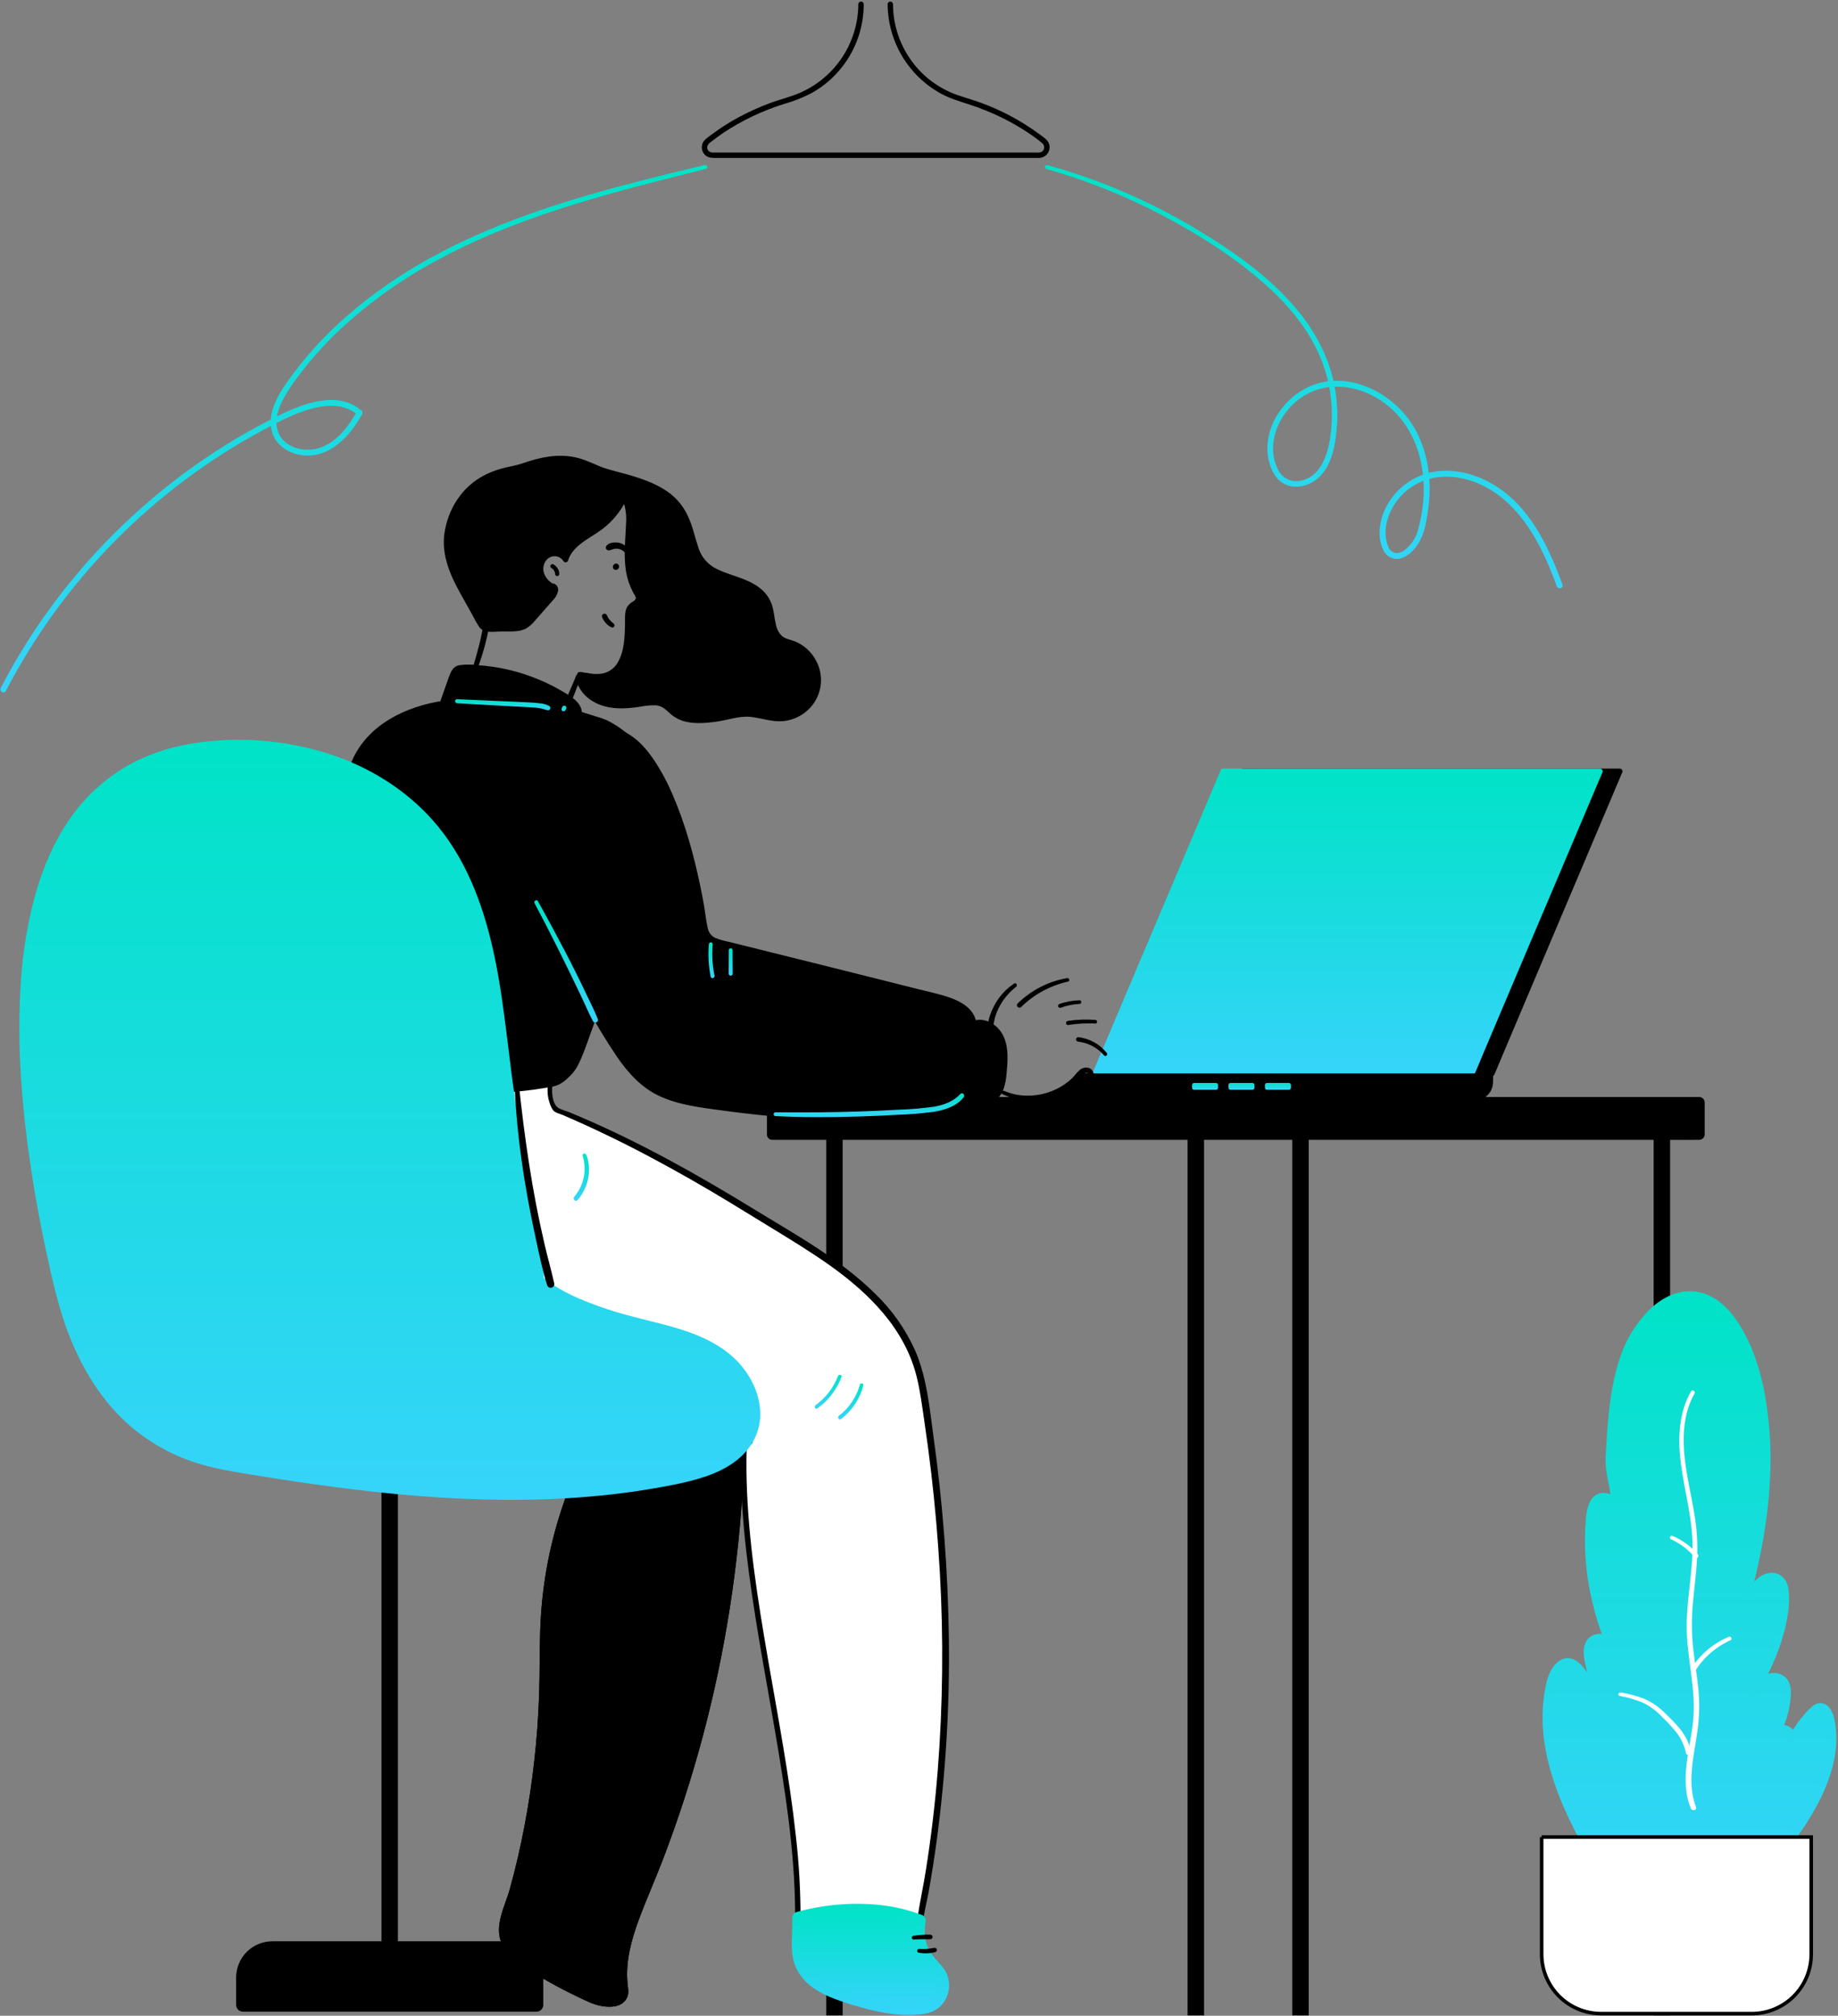 <?xml version="1.0" encoding="UTF-8"?> <svg xmlns="http://www.w3.org/2000/svg" width="869" height="953" viewBox="0 0 869 953" fill="none"><rect x="0" y="0" width="869" height="953" fill="#808080" stroke="none"/> <path d="M705.43 507.37H527.32L587.76 364.64H765.87L705.43 507.37Z" fill="black"></path> <path d="M705.43 506.1H534.58C532.249 505.979 529.912 505.979 527.58 506.1C527.481 506.11 527.38 506.11 527.28 506.1L528.38 508.01L534.38 493.78L548.85 459.62L566.24 418.54L581.36 382.84L586.36 371.08L587.89 367.45C588.213 366.829 588.487 366.183 588.71 365.52C588.739 365.438 588.773 365.358 588.81 365.28L587.72 365.91H758.6C760.932 366.031 763.269 366.031 765.6 365.91C765.697 365.905 765.794 365.905 765.89 365.91L764.77 364L758.77 378.23L744.31 412.39L726.91 453.47L711.8 489.18C709.354 494.953 706.907 500.727 704.46 506.5L704.36 506.73C703.73 508.22 705.92 509.51 706.55 508.01L712.55 493.78L727 459.62L744.39 418.54L759.51 382.84C761.95 377.06 764.394 371.287 766.84 365.52L766.94 365.28C767.047 365.086 767.101 364.868 767.099 364.646C767.097 364.425 767.038 364.208 766.927 364.016C766.817 363.824 766.659 363.664 766.468 363.551C766.278 363.438 766.062 363.375 765.84 363.37H595C592.68 363.37 590.35 363.3 588 363.37H587.7C587.477 363.367 587.258 363.424 587.065 363.535C586.871 363.646 586.711 363.806 586.6 364L580.6 378.23L566.13 412.39L548.74 453.47L533.62 489.18C531.174 494.953 528.727 500.727 526.28 506.5L526.19 506.73C526.081 506.923 526.024 507.141 526.024 507.363C526.025 507.584 526.083 507.802 526.193 507.995C526.303 508.187 526.461 508.348 526.651 508.461C526.842 508.574 527.059 508.636 527.28 508.64H698.17C700.48 508.64 702.81 508.71 705.17 508.64H705.47C705.807 508.635 706.128 508.496 706.362 508.254C706.597 508.012 706.726 507.687 706.72 507.35C706.715 507.013 706.576 506.692 706.334 506.458C706.092 506.223 705.767 506.095 705.43 506.1Z" fill="black"></path> <path d="M695.99 507.37H517.88L578.31 364.64H756.42L695.99 507.37Z" fill="url(#paint0_linear_316_305)"></path> <path d="M696 506.1H525.14C522.808 505.979 520.472 505.979 518.14 506.1C518.04 506.11 517.94 506.11 517.84 506.1L519 508L525 493.77L539.46 459.61L556.86 418.53L572 382.84L577 371.08L578.53 367.45C578.853 366.829 579.127 366.183 579.35 365.52C579.379 365.438 579.413 365.358 579.45 365.28L578.35 365.91H749.16C751.492 366.031 753.828 366.031 756.16 365.91H756.46L755.33 364L749.33 378.23L734.86 412.39L717.47 453.47L702.35 489.18C699.91 494.953 697.467 500.727 695.02 506.5L694.92 506.73C694.29 508.22 696.47 509.51 697.11 508.01L703.11 493.78L717.57 459.62L735 418.54L750.12 382.84C752.567 377.06 755.013 371.287 757.46 365.52L757.56 365.28C757.667 365.086 757.721 364.868 757.719 364.646C757.717 364.425 757.657 364.208 757.547 364.016C757.436 363.824 757.278 363.664 757.088 363.551C756.898 363.438 756.681 363.375 756.46 363.37H585.58C583.26 363.37 580.93 363.3 578.58 363.37H578.28C578.059 363.367 577.84 363.424 577.648 363.535C577.457 363.646 577.298 363.807 577.19 364L571.19 378.23L556.73 412.39L539.33 453.47L524.22 489.18C521.767 494.953 519.32 500.727 516.88 506.5L516.78 506.73C516.674 506.924 516.619 507.142 516.621 507.364C516.623 507.585 516.683 507.802 516.793 507.994C516.904 508.186 517.062 508.346 517.252 508.459C517.442 508.572 517.659 508.635 517.88 508.64H688.72C691.04 508.64 693.37 508.71 695.72 508.64H696C696.337 508.64 696.66 508.506 696.898 508.268C697.136 508.03 697.27 507.707 697.27 507.37C697.27 507.033 697.136 506.71 696.898 506.472C696.66 506.234 696.337 506.1 696 506.1Z" fill="url(#paint1_linear_316_305)"></path> <path d="M350.86 653.21C352.726 735.288 337.532 816.859 306.24 892.76C300.11 907.6 293.24 923.13 295.24 939.05C295.446 940.151 295.493 941.276 295.38 942.39C294.38 948.44 285.46 947.84 279.85 945.39C269.793 940.977 260.074 935.834 250.77 930C246.43 927.26 242.03 924.23 239.42 919.81C234.62 911.65 239.66 903.81 242.22 894.69C250.22 866.01 254.93 834.4 256.4 804.69C257.06 791.27 256.55 777.81 257.4 764.4C259.199 736.016 266.99 708.335 280.26 683.18" fill="black"></path> <path d="M349.88 653.21C350.239 673.301 349.572 693.397 347.88 713.42C346.18 733.5 343.514 753.46 339.88 773.3C336.22 792.96 331.594 812.407 326 831.64C320.38 850.934 313.789 869.931 306.25 888.56C302.51 897.81 298.34 906.95 295.73 916.61C294.408 921.348 293.613 926.217 293.36 931.13C293.254 933.509 293.327 935.892 293.58 938.26C293.78 940.06 294.38 942.26 293.12 943.83C291.41 945.94 287.7 945.72 285.33 945.32C281.22 944.64 277.43 942.58 273.71 940.79C264.703 936.638 256.059 931.737 247.87 926.14C244.35 923.65 240.87 920.44 239.54 916.19C238.21 911.94 239.54 907.43 240.96 903.33C244.05 894.099 246.614 884.701 248.64 875.18C252.92 855.444 255.83 835.437 257.35 815.3C258.15 804.93 258.35 794.56 258.5 784.16C258.44 773.844 258.941 763.532 260 753.27C262.341 733.774 267.551 714.732 275.46 696.76C277.37 692.43 279.39 688.09 281.6 683.9C282.55 682.08 279.79 680.46 278.83 682.28C269.485 699.937 262.803 718.878 259 738.49C257.091 748.433 255.921 758.504 255.5 768.62C255.03 779.55 255.26 790.5 254.88 801.44C254.166 822.155 251.866 842.786 248 863.15C246.08 873.26 243.78 883.3 241 893.21C238.67 901.62 233.27 910.71 237.45 919.4C239.38 923.4 242.85 926.4 246.45 928.96C250.51 931.82 254.85 934.34 259.17 936.78C263.71 939.353 268.34 941.76 273.06 944C276.7 945.74 280.41 947.72 284.43 948.41C287.49 948.93 291.04 949.04 293.79 947.41C295.081 946.639 296.075 945.455 296.61 944.05C297.42 941.92 296.87 939.7 296.68 937.5C295.76 927.3 298.46 917.27 301.96 907.78C305.46 898.29 309.68 888.89 313.33 879.36C316.98 869.83 320.46 860 323.63 850.18C329.96 830.633 335.251 810.766 339.48 790.66C343.693 770.586 346.87 750.31 349 729.91C351.12 709.479 352.141 688.95 352.06 668.41C352.06 663.343 351.98 658.277 351.82 653.21C351.77 652.989 351.646 652.792 351.469 652.65C351.292 652.509 351.072 652.432 350.845 652.432C350.619 652.432 350.399 652.509 350.222 652.65C350.045 652.792 349.921 652.989 349.87 653.21H349.88Z" fill="black"></path> <path d="M349.88 653.21C350.239 673.301 349.572 693.397 347.88 713.42C346.18 733.5 343.514 753.46 339.88 773.3C336.22 792.96 331.594 812.407 326 831.64C320.38 850.934 313.789 869.931 306.25 888.56C302.51 897.81 298.34 906.95 295.73 916.61C294.408 921.348 293.613 926.217 293.36 931.13C293.254 933.509 293.327 935.892 293.58 938.26C293.78 940.06 294.38 942.26 293.12 943.83C291.41 945.94 287.7 945.72 285.33 945.32C281.22 944.64 277.43 942.58 273.71 940.79C264.703 936.638 256.059 931.737 247.87 926.14C244.35 923.65 240.87 920.44 239.54 916.19C238.21 911.94 239.54 907.43 240.96 903.33C244.05 894.099 246.614 884.701 248.64 875.18C252.92 855.444 255.83 835.437 257.35 815.3C258.15 804.93 258.35 794.56 258.5 784.16C258.44 773.844 258.941 763.532 260 753.27C262.341 733.774 267.551 714.732 275.46 696.76C277.37 692.43 279.39 688.09 281.6 683.9C282.55 682.08 279.79 680.46 278.83 682.28C269.485 699.937 262.803 718.878 259 738.49C257.091 748.433 255.921 758.504 255.5 768.62C255.03 779.55 255.26 790.5 254.88 801.44C254.166 822.155 251.866 842.786 248 863.15C246.08 873.26 243.78 883.3 241 893.21C238.67 901.62 233.27 910.71 237.45 919.4C239.38 923.4 242.85 926.4 246.45 928.96C250.51 931.82 254.85 934.34 259.17 936.78C263.71 939.353 268.34 941.76 273.06 944C276.7 945.74 280.41 947.72 284.43 948.41C287.49 948.93 291.04 949.04 293.79 947.41C295.081 946.639 296.075 945.455 296.61 944.05C297.42 941.92 296.87 939.7 296.68 937.5C295.76 927.3 298.46 917.27 301.96 907.78C305.46 898.29 309.68 888.89 313.33 879.36C316.98 869.83 320.46 860 323.63 850.18C329.96 830.633 335.251 810.766 339.48 790.66C343.693 770.586 346.87 750.31 349 729.91C351.12 709.479 352.141 688.95 352.06 668.41C352.06 663.343 351.98 658.277 351.82 653.21C351.77 652.989 351.646 652.792 351.469 652.65C351.292 652.509 351.072 652.432 350.845 652.432C350.619 652.432 350.399 652.509 350.222 652.65C350.045 652.792 349.921 652.989 349.87 653.21H349.88Z" fill="black"></path> <path d="M187.29 919.35H181.2V675.65H187.29V919.35Z" fill="black" stroke="black" stroke-width="1.69" stroke-miterlimit="10"></path> <path d="M253.65 950.23H114.85C114.223 950.227 113.623 949.976 113.18 949.532C112.738 949.088 112.49 948.487 112.49 947.86V934.94C112.49 930.614 114.208 926.466 117.267 923.407C120.326 920.348 124.474 918.63 128.8 918.63H239.7C244.025 918.63 248.174 920.348 251.233 923.407C254.291 926.466 256.01 930.614 256.01 934.94V947.86C256.01 948.489 255.76 949.091 255.316 949.536C254.871 949.98 254.268 950.23 253.64 950.23H253.65Z" fill="black" stroke="black" stroke-width="1.69" stroke-miterlimit="10"></path> <path d="M568.42 952H562.33V534.63H568.42V952Z" fill="black" stroke="black" stroke-width="1.69" stroke-miterlimit="10"></path> <path d="M397.561 952H391.471V534.63H397.561V952Z" fill="black" stroke="black" stroke-width="1.69" stroke-miterlimit="10"></path> <path d="M365.11 521.18H803.48V536.35H365.11V521.18Z" fill="black"></path> <path d="M365.11 538.89H785.69C791.37 538.89 797.06 538.99 802.69 538.89H803.43C804.101 538.88 804.741 538.609 805.215 538.135C805.689 537.661 805.96 537.021 805.97 536.35V521.18C805.96 520.51 805.689 519.87 805.215 519.396C804.741 518.921 804.101 518.651 803.43 518.64H382.9C377.23 518.64 371.53 518.53 365.9 518.64H365.15C364.48 518.651 363.84 518.921 363.366 519.396C362.892 519.87 362.621 520.51 362.61 521.18V536.35C362.61 539.61 367.69 539.62 367.69 536.35V521.18L365.15 523.72H785.69C791.33 523.72 797.1 524.07 802.69 523.72H803.43L800.89 521.18V536.35L803.43 533.81H382.9C377.23 533.81 371.53 533.7 365.9 533.81C365.65 533.81 365.4 533.81 365.15 533.81C361.84 533.81 361.84 538.89 365.11 538.89Z" fill="black"></path> <path d="M473.91 517.3C479.339 519.872 485.397 520.815 491.351 520.016C497.305 519.218 502.901 516.711 507.46 512.8C508.703 511.689 509.857 510.482 510.91 509.19C511.43 508.58 514.17 505.9 514.52 508.08C514.78 509.72 517.27 509.02 517.02 507.39C516.882 506.724 516.542 506.116 516.046 505.649C515.551 505.182 514.924 504.879 514.25 504.78C513.528 504.673 512.79 504.736 512.096 504.963C511.402 505.191 510.77 505.577 510.25 506.09C509.01 507.17 508.07 508.58 506.9 509.73C505.759 510.835 504.525 511.838 503.21 512.73C497.975 516.275 491.772 518.116 485.45 518C481.782 517.973 478.157 517.207 474.79 515.75C473.79 515.31 472.89 516.75 473.91 517.26V517.3Z" fill="black"></path> <path d="M523.271 497.79C519.932 493.63 515.089 490.954 509.79 490.34C509.51 490.342 509.242 490.455 509.044 490.653C508.846 490.851 508.733 491.12 508.73 491.4C508.738 491.679 508.852 491.944 509.049 492.141C509.246 492.338 509.512 492.452 509.79 492.46C514.552 493.036 518.928 495.368 522.06 499C522.8 499.85 523.941 498.64 523.271 497.79Z" fill="black"></path> <path d="M517.88 482.19C513.57 481.853 509.235 482.007 504.96 482.65C504.81 482.657 504.663 482.698 504.531 482.769C504.399 482.841 504.285 482.941 504.197 483.062C504.109 483.184 504.049 483.324 504.023 483.471C503.996 483.619 504.003 483.771 504.043 483.916C504.083 484.06 504.155 484.194 504.254 484.307C504.353 484.42 504.476 484.509 504.614 484.569C504.752 484.628 504.901 484.655 505.051 484.648C505.201 484.641 505.347 484.601 505.48 484.53C509.583 483.921 513.736 483.71 517.88 483.9C518.99 483.95 518.97 482.27 517.88 482.19Z" fill="black"></path> <path d="M510.4 472.91C507.181 473.004 503.995 473.584 500.95 474.63C500.712 474.706 500.512 474.869 500.388 475.085C500.264 475.301 500.226 475.556 500.28 475.8C500.358 476.035 500.521 476.234 500.738 476.356C500.954 476.478 501.208 476.515 501.45 476.46C504.324 475.404 507.342 474.787 510.4 474.63C511.5 474.57 511.51 472.87 510.4 472.91Z" fill="black"></path> <path d="M504.49 462.43C495.67 463.971 487.527 468.156 481.14 474.43C480.05 475.49 481.73 477.17 482.8 476.09C488.913 470.094 496.588 465.936 504.95 464.09C506.04 463.84 505.56 462.25 504.49 462.43Z" fill="black"></path> <path d="M479.5 465C475.912 467.356 472.92 470.512 470.76 474.22C468.68 477.79 466.92 482.22 466.89 486.45C466.89 487.81 469.1 488.2 469.33 486.78C469.58 484.829 469.951 482.895 470.44 480.99C471 479.101 471.761 477.277 472.71 475.55C474.633 472.06 477.246 468.998 480.39 466.55C481.27 465.87 480.47 464.37 479.5 465.02V465Z" fill="black"></path> <path d="M260.13 512.79C259.47 516.849 260.351 521.008 262.6 524.45C296.32 538.17 327.53 555.67 358.41 574.79C390.88 594.89 429.22 614.97 436.13 656.03C449.71 736.83 451.63 821.28 436.13 901.97C434.93 908.22 433.69 914.86 436 920.78C437.51 924.67 440.44 927.94 443.34 931.17C449.34 937.82 445.43 948.58 436.56 949.67C425.27 951.05 415.05 949.01 402.12 944.88C392.5 941.8 381.68 937.63 378.17 928.15C376.62 923.96 376.81 919.34 376.99 914.87C379.85 842.5 348.41 754.97 351.79 680.55C360.79 682.78 342.79 682.55 351.79 680.55C317.25 672 244.31 655.81 212.44 640C201.44 634.55 190.7 628.1 182.64 618.87C168.36 602.51 164.38 579.72 162.56 558.08C159.67 523.84 181.05 508.93 186.06 474.94" fill="white"></path> <path d="M259.13 512.51C258.635 515.466 258.875 518.499 259.83 521.34C260.189 522.67 260.793 523.921 261.61 525.03C262.61 526.14 264.74 526.58 266.1 527.16C273.1 530.16 280.1 533.37 286.97 536.68C300.57 543.2 313.85 550.35 326.97 557.82C339.49 564.95 351.71 572.53 363.97 580.05C373.65 585.98 383.38 591.86 392.62 598.45C410.99 611.55 427.7 628.2 433.36 650.72C435.12 657.72 435.99 664.98 437.05 672.1C438.23 680.033 439.29 688 440.23 696C442.077 711.66 443.447 727.37 444.34 743.13C446.138 774.503 445.803 805.962 443.34 837.29C442.08 853.003 440.217 868.646 437.75 884.22C436.54 891.83 434.87 899.38 433.75 907C432.75 913.78 433.16 920.25 437.18 926C440.39 930.63 445.87 934.31 444.54 940.65C444.074 942.895 442.844 944.909 441.06 946.35C438.63 948.26 435.6 948.45 432.63 948.62C425.675 948.876 418.72 948.084 412 946.27C405.405 944.739 398.962 942.613 392.75 939.92C387.51 937.51 382.34 934.12 379.87 928.69C376.99 922.37 378.43 914.55 378.49 907.81C378.534 894.417 377.786 881.034 376.25 867.73C373.19 839.68 367.85 811.95 363.06 784.18C358.27 756.41 353.8 728.42 353.01 700.18C352.83 693.626 352.88 687.077 353.16 680.53C353.156 680.33 353.107 680.133 353.016 679.954C352.925 679.776 352.794 679.62 352.635 679.499C352.475 679.378 352.29 679.294 352.094 679.254C351.897 679.215 351.695 679.22 351.5 679.27C350.5 679.51 348.7 679.76 348.13 680.82C347.56 681.88 348.32 682.82 349.29 683.13C350.69 683.63 353.65 683.8 354.95 682.94C358.29 680.71 351.72 679.15 350.64 678.89C346.054 677.757 341.457 676.64 336.85 675.54C312.99 669.79 289.12 664.03 265.52 657.28C243.37 650.95 220.59 644.28 200.86 632.04C187.86 623.97 177.86 613.04 172.21 598.71C166.92 585.37 164.73 570.71 163.83 556.43C163.01 543.49 166.19 531.36 171.39 519.62C176.34 508.45 182.05 497.62 185.23 485.76C186.151 482.296 186.879 478.784 187.41 475.24C187.66 473.54 185.07 472.81 184.81 474.52C182.93 486.93 178.34 498.33 173.06 509.63C168.3 519.78 163.53 530.01 161.82 541.19C159.82 553.92 161.71 567.3 164.12 579.86C166.61 592.86 171 605.86 179.12 616.53C193.12 634.87 216.41 644.2 237.62 651.42C260.07 659.06 283.1 665.02 306.11 670.75C316.65 673.38 327.21 675.91 337.77 678.46C342.12 679.46 346.48 680.55 350.83 681.63C351.6 681.966 352.41 682.198 353.24 682.32C353.29 682.32 353.39 682.42 353.42 682.41C353.45 682.4 353.76 680.83 353.58 680.7C353.58 680.7 353.45 680.8 353.28 680.7C352.404 680.59 351.517 680.59 350.64 680.7C350.52 680.7 350.21 680.55 350.12 680.6C350.03 680.65 349.91 682.24 350.17 682.34C350.855 682.209 351.525 682.012 352.17 681.75L350.51 680.48C349.29 708.55 352.75 736.62 357.12 764.29C361.7 793.19 367.51 821.88 371.56 850.86C373.56 864.86 375.05 878.86 375.66 892.97C375.95 899.63 376.03 906.29 375.81 912.97C375.59 919.65 375.07 926.41 378.81 932.22C385.21 942.22 399.3 945.75 410.02 948.59C416.653 950.463 423.509 951.425 430.4 951.45C435.71 951.39 441.22 951.01 444.81 946.62C446.215 944.891 447.144 942.826 447.505 940.629C447.867 938.431 447.648 936.177 446.87 934.09C445.87 931.41 443.82 929.51 442 927.35C439.57 924.48 437.42 921.35 436.64 917.6C435.06 910 437.76 901.75 439.09 894.29C440.49 886.403 441.734 878.49 442.82 870.55C447.094 838.848 449.036 806.876 448.63 774.89C448.209 742.896 445.781 710.96 441.36 679.27C439.49 665.67 438.23 651.48 432.79 638.75C428.204 628.463 421.655 619.169 413.51 611.39C396.89 595.02 375.97 583.64 356.24 571.53C329.73 555.27 302.51 540.03 273.88 527.81C272.294 527.143 270.704 526.476 269.11 525.81C267.49 525.14 265.2 524.65 263.78 523.64C261.01 521.69 260.78 515.98 261.19 513.02C261.37 511.72 259.38 511.13 259.19 512.47L259.13 512.51Z" fill="black"></path> <path d="M219.74 329.81C222.347 324.973 224.535 319.921 226.28 314.71C228.381 308.884 230.009 302.898 231.15 296.81C231.709 293.926 232.01 290.998 232.05 288.06C232.05 286.06 228.87 286.06 228.91 288.06C229.02 295.06 227.37 302.14 225.51 308.85C223.721 315.743 221.207 322.427 218.01 328.79C217.41 329.94 219.11 330.94 219.74 329.79V329.81Z" fill="black"></path> <path d="M209.32 331.36L213.75 319.57C214.054 318.49 214.629 317.506 215.42 316.71C216.55 315.76 218.16 315.71 219.64 315.71C237.119 315.841 254.182 321.052 268.75 330.71C271.26 332.39 273.98 334.95 273.24 337.87L284.75 341.49C289.2 342.89 297.25 349.35 300.68 352.49C304.54 356.04 302.95 356.24 304.68 361.19C306.68 367.03 308.74 372.92 309.49 379.05C310.55 387.71 309.02 396.47 307.19 404.99C303.487 422.185 298.554 439.092 292.43 455.58C289.73 462.84 286.76 470.08 282.38 476.46C279.02 481.35 273.91 501.81 269.67 505.96C263.67 511.87 263.38 511.35 255.03 512.56C228.12 516.48 223.34 512.82 218.88 512.56C204.71 511.73 208.28 500.42 195.15 495C185.71 491.11 176.57 486 169.71 478.39C164.38 472.52 160.61 465.39 157.49 458.12C155.358 453.524 153.874 448.654 153.08 443.65C152.2 436.78 153.45 429.82 154.95 423.05C158.05 409.14 162.25 395.44 164.05 381.3C164.79 375.48 165.13 369.56 166.91 363.98C169.75 355.05 176.2 347.5 184.04 342.36C191.88 337.22 201.04 334.36 210.33 333.02" fill="black"></path> <path d="M210.32 331.63L213.45 323.74C213.96 322.46 214.45 321.18 214.97 319.9C215.41 318.83 215.87 317.74 217.05 317.34C218.11 317.079 219.207 317.011 220.29 317.14C221.59 317.14 222.9 317.24 224.2 317.33C226.73 317.49 229.26 317.76 231.77 318.16C241.718 319.73 251.334 322.951 260.22 327.69C262.71 329.01 265.15 330.45 267.5 332C269.17 333.11 272.03 335.05 271.5 337.41C271.391 337.86 271.457 338.336 271.685 338.739C271.914 339.142 272.288 339.443 272.73 339.58L280.79 342.12C282.749 342.634 284.655 343.334 286.48 344.21C289.939 346.155 293.198 348.436 296.21 351.02C298.28 352.73 301.29 354.77 301.83 357.27C302.149 358.916 302.563 360.542 303.07 362.14C303.95 364.69 304.83 367.24 305.6 369.83C307.26 375.164 308.07 380.725 308 386.31C307.767 391.893 307.024 397.443 305.78 402.89C303.51 413.77 300.7 424.54 297.43 435.16C294.24 445.53 290.88 456.06 286.29 465.91C285.175 468.307 283.933 470.644 282.57 472.91C281.73 474.28 280.75 475.58 280.02 477.01C278.734 479.726 277.615 482.518 276.67 485.37C275.46 488.76 274.31 492.17 273.04 495.54C272.124 498.294 270.91 500.939 269.42 503.43C269.218 503.791 268.973 504.127 268.69 504.43C268.08 505.07 267.4 505.66 266.69 506.25C265.687 507.209 264.58 508.054 263.39 508.77C263.006 509.013 262.589 509.199 262.15 509.32C261.549 509.511 260.934 509.658 260.31 509.76C258.69 510.05 257.01 510.19 255.31 510.39C247.31 511.39 239.31 512.39 231.19 512.04C230.02 512.04 228.86 511.89 227.7 511.76L227.01 511.67C227.53 511.74 227.06 511.67 226.82 511.67L225.49 511.44L224.95 511.36L224.36 511.28L223.29 511.11L221.5 510.8C220.692 510.608 219.857 510.554 219.03 510.64H220.16C217.94 510.34 215.7 510.33 213.6 509.42C211.777 508.556 210.199 507.25 209.01 505.62C207.5 503.62 206.22 501.55 204.61 499.62C202.739 497.399 200.449 495.567 197.87 494.23C194.45 492.47 190.81 491.23 187.4 489.4C183.928 487.602 180.613 485.514 177.49 483.16C171.19 478.168 166.069 471.848 162.49 464.65C158.67 457.32 154.99 449.14 154.6 440.77C154.18 431.77 156.77 422.83 158.91 414.2C161.08 405.42 163.39 396.66 164.91 387.74C166.35 379.37 166.29 370.47 169.4 362.47C172 355.8 177.06 349.95 182.69 345.61C189.09 340.68 196.83 337.61 204.69 335.9C206.69 335.45 208.69 335.08 210.75 334.78C211.215 334.649 211.608 334.341 211.846 333.921C212.084 333.502 212.147 333.005 212.02 332.54C211.883 332.08 211.574 331.69 211.157 331.452C210.74 331.214 210.247 331.145 209.78 331.26C192.05 333.88 173.89 342.46 166.39 359.72C164.578 364.198 163.416 368.913 162.94 373.72C162.3 378.79 161.79 383.84 160.87 388.87C158.99 399.12 156.19 409.16 153.87 419.3C151.55 429.44 149.57 439.73 152.52 449.99C153.92 454.597 155.703 459.08 157.85 463.39C159.841 467.643 162.235 471.695 165 475.49C170.593 482.795 177.774 488.731 186 492.85C188 493.93 190.14 494.92 192.27 495.85C194.143 496.585 195.955 497.464 197.69 498.48C200.096 500.12 202.138 502.237 203.69 504.7C205.066 507.019 206.748 509.141 208.69 511.01C211.341 513.132 214.574 514.398 217.96 514.64C218.406 514.717 218.858 514.754 219.31 514.75C219.92 514.75 218.9 514.75 218.72 514.55C218.964 514.706 219.242 514.799 219.53 514.82C220.02 514.95 220.53 515.06 221.02 515.18C222.416 515.582 223.836 515.896 225.27 516.12L225.86 516.2L226.48 516.28L227.92 516.43C229.01 516.53 230.11 516.59 231.21 516.63C234.128 516.732 237.05 516.668 239.96 516.44C244.32 516.11 248.67 515.68 252.96 515.09C255.08 514.8 257.2 514.42 259.31 514.09C260.558 513.914 261.789 513.637 262.99 513.26C265.67 512.34 267.73 510.46 269.71 508.49C271.471 506.705 272.891 504.614 273.9 502.32C276.65 496.45 278.54 490.22 280.8 484.16C281.532 481.915 282.49 479.751 283.66 477.7C286.194 473.778 288.44 469.677 290.38 465.43C294.397 456.029 297.867 446.403 300.77 436.6C303.81 426.753 306.434 416.787 308.64 406.7C310.87 396.47 312.64 386.02 310.71 375.59C309.604 370.56 308.154 365.612 306.37 360.78C305.47 358.13 305.47 355.31 303.64 353.07C301.53 350.48 298.64 348.38 295.98 346.36C293.197 344.053 290.149 342.086 286.9 340.5C284.998 339.718 283.052 339.051 281.07 338.5L273.7 336.18L274.93 338.35C276.12 332.56 269.74 329.12 265.58 326.67C260.711 323.808 255.577 321.42 250.25 319.54C244.797 317.589 239.168 316.172 233.44 315.31C230.66 314.877 227.864 314.577 225.05 314.41C222.391 314.089 219.7 314.126 217.05 314.52C213.91 315.19 213.05 317.89 212.05 320.6C210.81 324.087 209.574 327.583 208.34 331.09C207.89 332.35 209.85 332.84 210.34 331.63H210.32Z" fill="black"></path> <path d="M294.61 236.81C295.8 240.203 296.273 243.805 296 247.39C295.87 251.13 295.55 254.87 295.44 258.62C295.23 262.508 295.41 266.408 295.98 270.26C296.589 273.693 297.722 277.012 299.34 280.1C299.849 280.825 300.272 281.607 300.6 282.43C300.77 283.23 300.1 283.82 299.52 284.22C298.215 284.919 297.12 285.955 296.35 287.22C295.16 289.69 295.58 293.04 295.5 295.72C295.33 301.32 295.15 307.51 292.43 312.56C291.766 313.923 290.823 315.131 289.662 316.106C288.501 317.081 287.148 317.801 285.69 318.22C282.2 319.14 278.41 318.47 274.95 317.75C273.05 317.36 272.24 320.26 274.15 320.66C280.44 321.97 287.63 322.66 292.51 317.66C296.84 313.17 297.91 306.54 298.33 300.57C298.54 297.57 298.55 294.49 298.65 291.45C298.65 289.93 298.71 288.5 300 287.45C301.29 286.4 302.84 285.73 303.4 283.92C304.02 281.92 303.02 280.6 302.14 278.92C301.232 277.237 300.476 275.477 299.88 273.66C298.761 269.86 298.188 265.921 298.18 261.96C298.07 257.43 298.36 252.96 298.35 248.38C298.35 244.18 297.99 239.93 296.23 236.07C295.82 235.18 294.23 235.82 294.63 236.74L294.61 236.81Z" fill="black"></path> <path d="M291.18 267.85C291.162 267.853 291.146 267.86 291.132 267.87C291.118 267.88 291.106 267.894 291.099 267.91C291.091 267.925 291.087 267.942 291.087 267.96C291.087 267.977 291.091 267.995 291.1 268.01C291.11 268.031 291.128 268.048 291.15 268.057C291.172 268.066 291.197 268.067 291.22 268.06C291.29 268.06 291.3 267.87 291.22 267.85" fill="black"></path> <path d="M290.44 266.81L290.75 266.68L290.43 266.81C290.332 266.874 290.239 266.945 290.15 267.02L289.94 267.3L289.8 267.63L289.75 268.01L289.8 268.4C289.839 268.585 289.929 268.755 290.06 268.89C290.12 269 290.21 269.09 290.32 269.15C290.455 269.281 290.625 269.371 290.81 269.41H291.2C291.604 269.402 291.99 269.241 292.28 268.96C292.28 268.96 292.5 268.67 292.51 268.66C292.538 268.602 292.561 268.542 292.58 268.48C292.61 268.422 292.637 268.362 292.66 268.3L292.71 267.91C292.709 267.772 292.692 267.635 292.66 267.5L292.51 267.15L292.28 266.85C292.183 266.758 292.075 266.678 291.96 266.61C291.612 266.421 291.205 266.367 290.82 266.46C290.632 266.497 290.458 266.587 290.32 266.72C290.159 266.825 290.028 266.969 289.94 267.14L289.79 267.49C289.72 267.749 289.72 268.021 289.79 268.28L289.94 268.63C290.069 268.849 290.251 269.031 290.47 269.16L290.17 268.93L289.94 268.63L289.79 268.27L289.74 267.88L289.79 267.49L289.94 267.14L290.17 266.84L290.46 266.61L290.8 266.47L291.18 266.42C290.986 266.409 290.792 266.45 290.62 266.54C290.5 266.577 290.39 266.643 290.3 266.73C290.141 266.833 290.011 266.974 289.92 267.14L290.15 266.85L290.44 266.63L290.77 266.49L291.14 266.44L291.5 266.49L291.82 266.62L292.08 266.82L292.28 267.08C292.097 266.8 291.826 266.589 291.51 266.48H291.16C290.931 266.479 290.706 266.542 290.51 266.66L290.44 266.81Z" fill="black"></path> <path d="M297.46 260.06C296.419 258.359 294.754 257.132 292.82 256.64C291.762 256.409 290.669 256.382 289.6 256.56C289.011 256.605 288.439 256.775 287.921 257.06C287.404 257.344 286.953 257.737 286.6 258.21C286.483 258.411 286.421 258.639 286.419 258.871C286.417 259.104 286.477 259.332 286.591 259.535C286.705 259.737 286.871 259.906 287.07 260.024C287.27 260.143 287.498 260.207 287.73 260.21C288.074 260.211 288.414 260.143 288.73 260.01C288.81 260.01 288.92 259.92 288.78 260.01L289.11 259.89C289.48 259.77 289.84 259.64 290.21 259.55L290.5 259.49C290.59 259.49 290.82 259.44 290.6 259.49C290.792 259.464 290.986 259.447 291.18 259.44C291.37 259.43 291.56 259.43 291.75 259.44H292.04C291.84 259.44 292.04 259.44 292.15 259.44C292.822 259.547 293.469 259.774 294.06 260.11C294.682 260.457 295.226 260.926 295.66 261.49C295.863 261.681 296.126 261.793 296.404 261.806C296.682 261.82 296.955 261.734 297.176 261.565C297.396 261.395 297.548 261.152 297.606 260.88C297.664 260.608 297.623 260.325 297.49 260.08L297.46 260.06Z" fill="black"></path> <path d="M290.29 295C290.199 294.922 290.112 294.838 290.03 294.75L289.74 294.51C289.87 294.62 289.58 294.4 289.74 294.51L289.19 294.04C288.836 293.707 288.502 293.353 288.19 292.98C288.11 292.9 288.05 292.8 287.97 292.72C288.22 292.98 287.97 292.72 287.91 292.63C287.85 292.54 287.64 292.23 287.52 292.03C287.264 291.609 287.037 291.172 286.84 290.72C286.682 290.447 286.424 290.246 286.12 290.16C285.854 290.094 285.574 290.115 285.32 290.22C285.048 290.333 284.827 290.542 284.698 290.808C284.569 291.073 284.541 291.376 284.62 291.66C285.054 292.764 285.684 293.78 286.48 294.66C286.873 295.084 287.308 295.466 287.78 295.8C287.975 295.955 288.179 296.098 288.39 296.23C288.672 296.393 288.971 296.528 289.28 296.63C289.489 296.687 289.711 296.674 289.912 296.594C290.114 296.514 290.283 296.37 290.396 296.186C290.509 296.001 290.559 295.784 290.538 295.568C290.517 295.353 290.426 295.15 290.28 294.99L290.29 295Z" fill="black"></path> <path d="M273.21 318.06C272.366 319.565 271.641 321.133 271.04 322.75C270.17 324.75 269.28 326.75 268.43 328.8C266.781 332.381 265.338 336.054 264.11 339.8C263.63 341.46 266.02 342.01 266.64 340.49C268.11 336.85 269.54 333.19 271.02 329.55C271.82 327.55 272.58 325.55 273.32 323.6C274.023 321.981 274.524 320.281 274.81 318.54C274.9 317.64 273.62 317.44 273.21 318.1V318.06Z" fill="black"></path> <path d="M260.84 268.59L261.07 268.75L261 268.7L261.11 268.79C261.243 268.9 261.367 269.02 261.48 269.15L261.65 269.34C261.674 269.379 261.701 269.415 261.73 269.45C261.83 269.6 261.92 269.74 262.01 269.9L262.12 270.12C262.144 270.161 262.164 270.205 262.18 270.25C262.18 270.25 262.09 270.03 262.18 270.16C262.27 270.29 262.29 270.49 262.34 270.66C262.39 270.83 262.41 271 262.44 271.17L262.5 271.44C262.5 271.44 262.5 271.51 262.5 271.55C262.41 271.17 262.5 271.64 262.5 271.71C262.574 271.897 262.702 272.057 262.867 272.17C263.033 272.282 263.229 272.343 263.43 272.343C263.63 272.343 263.826 272.282 263.992 272.17C264.158 272.057 264.286 271.897 264.36 271.71C264.503 270.723 264.282 269.717 263.74 268.88C263.285 268.092 262.638 267.432 261.86 266.96C261.751 266.859 261.62 266.783 261.478 266.738C261.335 266.693 261.185 266.681 261.037 266.702C260.889 266.724 260.748 266.778 260.624 266.86C260.5 266.943 260.396 267.053 260.319 267.181C260.243 267.309 260.196 267.453 260.183 267.601C260.169 267.75 260.189 267.9 260.241 268.04C260.293 268.18 260.375 268.306 260.482 268.41C260.589 268.514 260.718 268.593 260.86 268.64L260.84 268.59Z" fill="black"></path> <path d="M256.31 605.34C255.31 582.14 249.75 559.26 245.19 536.59C236.71 494.43 238 449.07 218 410C196.4 367.91 151.37 349.45 105.58 351.53C-19.13 357.15 8.33 529.76 27.42 608.94C38.07 653.09 62.02 686.02 108.42 693.94C178.42 705.84 250.52 714.49 320.06 700.16C334.4 697.16 350.38 691.77 356.06 678.28C361.64 665.1 354.35 649.28 343.01 640.56C331.67 631.84 317.22 628.45 303.28 625.17C289.34 621.89 267.28 614.54 256.28 605.37" fill="url(#paint2_linear_316_305)"></path> <path d="M257.19 605.34C256.19 578.44 248.86 552.57 244.54 526.15C240.54 502 238.98 477.49 234.07 453.49C229.49 431.12 221.82 408.75 207.21 390.86C194.64 375.45 177.63 364.23 158.98 357.58C140.229 351.04 120.302 348.558 100.52 350.3C86.46 351.48 72.52 355.05 60.18 362.06C49.32 368.332 40.002 376.957 32.91 387.3C25.58 397.86 20.48 409.89 16.91 422.21C13.167 435.693 10.821 449.526 9.91 463.49C8.907 478.232 8.883 493.025 9.84 507.77C10.7 522.34 12.33 536.85 14.47 551.28C16.43 564.46 18.81 577.563 21.61 590.59C24.73 605.25 27.98 619.97 33.72 633.87C40.42 650.1 50.25 665.21 64.06 676.27C71.025 681.822 78.776 686.308 87.06 689.58C97.06 693.58 107.43 695.3 117.96 697.04C144.71 701.43 171.59 705.21 198.62 707.33C225.46 709.42 252.48 709.86 279.32 707.51C292.682 706.359 305.969 704.463 319.12 701.83C328.8 699.83 338.86 697.21 346.99 691.39C355.12 685.57 360.08 676.8 359.41 666.79C358.73 656.59 353.03 646.95 345.28 640.46C336.38 633.02 325.12 629.15 314.05 626.26C303.82 623.59 293.59 621.34 283.63 617.76C274.47 614.47 264.87 610.56 257.29 604.32C255.87 603.15 253.82 605.18 255.29 606.32C262.8 612.51 272.06 616.49 281.11 619.86C290.7 623.43 300.52 625.86 310.43 628.29C321.65 631.08 333.23 634.56 342.43 641.84C350.3 648.06 356.34 657.77 356.55 667.99C357.04 691.1 329.43 696.99 311.76 700.19C285.76 704.89 259.27 706.46 232.87 705.97C206.293 705.314 179.777 703.097 153.46 699.33C140.21 697.53 127 695.46 113.81 693.25C103.94 691.6 94.28 689.5 85.09 685.43C69.377 678.364 56.069 666.864 46.8 652.34C37.33 637.73 31.86 621.23 27.91 604.4C25.143 592.587 22.677 580.71 20.51 568.77C18.06 555.15 16.05 541.44 14.62 527.68C13.077 513.285 12.303 498.818 12.3 484.34C12.237 470.244 13.334 456.166 15.58 442.25C17.76 429.39 21.14 416.61 26.58 404.72C31.496 393.58 38.572 383.526 47.4 375.14C56.748 366.616 67.965 360.403 80.15 357C96.43 352.31 113.96 351.86 130.69 354C150.12 356.43 169.17 363.1 185.22 374.44C202.43 386.59 214.62 403.7 222.3 423.2C231.11 445.6 234.41 469.59 237.43 493.33C238.93 505.12 240.38 516.92 242.43 528.63C244.67 541.4 247.72 554.02 250.21 566.74C252.862 579.473 254.597 592.379 255.4 605.36C255.46 606.49 257.21 606.5 257.17 605.36L257.19 605.34Z" fill="url(#paint3_linear_316_305)"></path> <path d="M788.77 952H782.68V534.63H788.77V952Z" fill="black" stroke="black" stroke-width="1.69" stroke-miterlimit="10"></path> <path d="M617.91 952H611.82V534.63H617.91V952Z" fill="black" stroke="black" stroke-width="1.69" stroke-miterlimit="10"></path> <path d="M406.54 654.65C404.95 660.483 401.485 665.631 396.68 669.3C395.73 670.03 396.68 671.66 397.63 670.92C402.801 666.957 406.517 661.395 408.2 655.1C408.257 654.881 408.225 654.648 408.111 654.452C407.998 654.256 407.811 654.113 407.592 654.053C407.374 653.994 407.14 654.024 406.943 654.135C406.746 654.247 406.601 654.432 406.54 654.65Z" fill="url(#paint4_linear_316_305)"></path> <path d="M396.22 650.53C394.1 656.069 390.404 660.866 385.59 664.33C384.67 664.99 385.59 666.53 386.48 665.86C391.656 662.135 395.618 656.966 397.87 651C398.26 650 396.6 649.52 396.22 650.54V650.53Z" fill="url(#paint5_linear_316_305)"></path> <path d="M275.51 546.5C276.513 549.795 276.672 553.288 275.973 556.661C275.274 560.033 273.739 563.175 271.51 565.8C270.58 566.86 272.12 568.42 273.06 567.35C278.06 561.7 280.01 553.15 277.23 546.02C276.81 544.95 275.14 545.35 275.47 546.5H275.51Z" fill="url(#paint6_linear_316_305)"></path> <path d="M294.69 346.91C315.27 357 328.32 405 332.76 436C333.13 438.55 333.53 441.3 335.32 443.16C336.86 444.75 339.13 445.36 341.32 445.9L444 471.73C451.12 473.52 459.71 476.93 460.3 484.25C465.22 482.19 471.04 485.84 473.3 490.7C475.56 495.56 475.12 501.16 474.67 506.49C474.3 510.9 473.74 515.73 470.55 518.81C467.36 521.89 460.68 521.24 459.87 516.88C459.13 525.14 448.5 527.88 440.22 528.21C404.715 529.814 369.139 527.942 334 522.62C325.12 521.27 316 519.62 308.38 514.89C299.8 509.59 293.89 500.96 288.56 492.4C268.446 459.992 253.055 424.882 242.85 388.13" fill="black"></path> <path d="M294.25 347.66C298.612 350.138 302.369 353.554 305.25 357.66C308.94 362.738 312.059 368.208 314.55 373.97C320.46 387.08 324.5 401.06 327.63 415.08C329.09 421.64 330.32 428.247 331.32 434.9C331.86 438.54 332.2 442.59 335.4 444.96C337.089 446.057 338.973 446.818 340.95 447.2L348.2 449C367.96 454 387.727 459 407.5 464L437 471.44C441.061 472.314 445.067 473.423 449 474.76C452 475.9 455.24 477.52 457.2 480.17C458.096 481.359 458.649 482.77 458.8 484.25C458.88 485.06 459.65 485.97 460.58 485.61C463.8 484.34 467.16 485.61 469.58 487.97C472.37 490.71 473.33 494.61 473.5 498.42C473.666 502.47 473.404 506.525 472.72 510.52C472.2 513.58 471.08 517.52 467.92 518.83C465.56 519.83 461.79 519.45 461.15 516.51C460.78 514.85 458.54 515.41 458.38 516.88C457.65 523.88 448.69 525.97 442.97 526.59C438.2 527.1 433.35 527.09 428.57 527.2C423.15 527.327 417.73 527.377 412.31 527.35C390.708 527.209 369.134 525.79 347.7 523.1C342.48 522.44 337.25 521.72 332.05 520.89C327.307 520.207 322.626 519.151 318.05 517.73C313.618 516.331 309.468 514.162 305.79 511.32C302.295 508.482 299.176 505.209 296.51 501.58C290.75 493.95 285.96 485.51 281.28 477.19C276.393 468.523 271.84 459.693 267.62 450.7C259.13 432.595 252.016 413.875 246.34 394.7C245.673 392.367 245.007 390.033 244.34 387.7C244.22 387.344 243.969 387.047 243.637 386.87C243.305 386.694 242.918 386.651 242.556 386.751C242.194 386.851 241.883 387.086 241.689 387.407C241.494 387.729 241.43 388.113 241.51 388.48C247.048 408.323 254.095 427.713 262.59 446.48C266.81 455.813 271.38 464.977 276.3 473.97C281.014 482.826 286.184 491.431 291.79 499.75C297.05 507.37 303.4 514.35 311.94 518.27C321.18 522.5 331.54 523.66 341.51 525.02C363.525 528.03 385.703 529.7 407.92 530.02C418.92 530.17 429.97 530.16 440.92 529.48C447.45 529.07 455.92 527.48 459.66 521.48C460.539 520.039 461.07 518.413 461.21 516.73L458.44 517.1C459.21 520.61 462.87 522.24 466.2 521.94C470.43 521.54 473.2 518.49 474.56 514.64C475.267 512.441 475.706 510.164 475.87 507.86C476.11 505.4 476.32 502.92 476.35 500.45C476.41 495.61 475.63 490.54 472.42 486.74C469.42 483.21 464.42 480.98 459.88 482.74L461.66 484.09C460.96 476.87 454.08 473.23 447.86 471.22C443.54 469.82 439.05 468.89 434.65 467.78L419.65 464.01C399.65 458.977 379.627 453.977 359.58 449.01L344.58 445.27C342.348 444.863 340.163 444.23 338.06 443.38C337.153 442.915 336.366 442.244 335.764 441.421C335.161 440.598 334.759 439.646 334.59 438.64C333.78 435.33 333.5 431.84 332.92 428.48C332.34 425.12 331.68 421.7 330.97 418.32C327.97 404.07 324.06 389.86 318.32 376.45C315.834 370.456 312.78 364.713 309.2 359.3C306.2 354.9 302.69 350.65 298.2 347.7C297.24 347.065 296.238 346.497 295.2 346C294.2 345.53 293.31 347 294.32 347.51L294.25 347.66Z" fill="black"></path> <path d="M261.64 277C260.201 276.437 258.922 275.531 257.914 274.359C256.907 273.188 256.201 271.787 255.86 270.28C255.563 268.765 255.745 267.195 256.381 265.788C257.017 264.381 258.076 263.208 259.41 262.43C260.784 261.735 262.369 261.582 263.851 262C265.333 262.419 266.603 263.379 267.41 264.69C269.64 257.03 278.23 253.59 284.56 248.69C289.216 245.1 292.898 240.4 295.27 235.02C295.851 235.555 296.287 236.227 296.539 236.975C296.791 237.724 296.85 238.523 296.71 239.3C298.61 236.09 299.81 231.92 297.92 228.71C295.87 225.24 291.34 224.47 287.49 223.29C282.83 221.87 278.54 219.39 273.86 218.02C266.27 215.8 258.16 216.65 250.74 219.14C248.118 220.173 245.42 221.002 242.67 221.62C226.07 224.43 215.02 234.02 211.67 250.92C209.49 261.92 214.17 271.49 219.42 280.92L226.89 294.3C227.285 295.374 228.06 296.265 229.068 296.805C230.076 297.345 231.248 297.496 232.36 297.23L242.29 296.99C244.228 297.179 246.181 296.828 247.932 295.975C249.683 295.123 251.163 293.802 252.21 292.16L260.21 283.01C261.159 282.072 261.898 280.944 262.38 279.7C262.77 278.42 262.7 277.7 261.6 277" fill="black"></path> <path d="M262.07 276.29C258.31 274.52 255.55 270.14 257.54 266.05C257.92 265.2 258.52 264.466 259.277 263.925C260.035 263.384 260.923 263.054 261.85 262.97C262.752 262.9 263.656 263.081 264.461 263.495C265.266 263.908 265.941 264.536 266.41 265.31C266.532 265.504 266.707 265.658 266.914 265.756C267.122 265.853 267.352 265.89 267.58 265.86C267.807 265.831 268.021 265.737 268.196 265.59C268.372 265.443 268.501 265.248 268.57 265.03C270.51 258.72 276.95 255.42 282.08 252.03C288.31 248.078 293.279 242.425 296.4 235.74L294.4 236C294.805 236.379 295.114 236.848 295.303 237.37C295.493 237.891 295.557 238.449 295.49 239C295.28 240.36 297.06 241.36 297.86 240C299.6 237 300.93 233.28 299.86 229.83C298.86 226.68 296.23 224.83 293.28 223.71C289.91 222.42 286.41 221.71 283.07 220.26C279.3 218.66 275.59 216.92 271.55 216.12C263.21 214.47 255.18 216.23 247.31 218.98C243.93 220.16 240.41 220.6 236.98 221.57C234.179 222.353 231.466 223.419 228.88 224.75C218.32 230.24 211.64 240.87 210.07 252.56C209.07 260.23 211.26 267.65 214.54 274.56C216.3 278.24 218.33 281.77 220.32 285.33L223.57 291.16C224.459 292.974 225.461 294.731 226.57 296.42C228.94 299.62 233.57 298.62 237.06 298.54C240.86 298.45 245.47 299.01 248.9 297.04C250.42 296.081 251.772 294.878 252.9 293.48C254.34 291.86 255.76 290.23 257.18 288.6C258.6 286.97 260.05 285.37 261.46 283.73C262.687 282.521 263.529 280.976 263.88 279.29C263.97 278.641 263.857 277.98 263.556 277.398C263.255 276.816 262.782 276.342 262.2 276.04C261.09 275.33 259.75 277.04 260.78 277.88C261.28 278.31 261.35 278.42 261.17 279.05C260.93 279.823 260.543 280.543 260.03 281.17C258.8 282.76 257.37 284.23 256.03 285.75L252.5 289.75C251.343 291.211 250.069 292.576 248.69 293.83C245.83 296.2 241.77 295.67 238.3 295.75L232.83 295.88C230.98 295.93 229.47 296 228.41 294.27C226.41 290.99 224.63 287.51 222.74 284.15C220.96 280.96 219.14 277.79 217.5 274.52C214.5 268.43 212.11 261.84 212.5 254.93C213.09 244.42 218.83 234.07 227.78 228.48C232.242 225.79 237.172 223.968 242.31 223.11C245.95 222.44 249.31 220.99 252.84 219.95C256.41 218.865 260.11 218.263 263.84 218.16C268.024 218.068 272.186 218.78 276.1 220.26C279.92 221.69 283.55 223.58 287.47 224.75C290.36 225.62 293.93 226.17 296.07 228.51C298.73 231.43 297.31 235.71 295.59 238.72L297.96 239.72C298.131 238.721 298.059 237.696 297.749 236.732C297.439 235.767 296.901 234.892 296.18 234.18C296.041 234.045 295.873 233.944 295.689 233.883C295.505 233.822 295.31 233.803 295.117 233.828C294.925 233.853 294.741 233.921 294.579 234.027C294.417 234.133 294.28 234.274 294.18 234.44C292.588 238.093 290.375 241.442 287.64 244.34C285.143 246.836 282.364 249.034 279.36 250.89C274.07 254.36 268.23 258 266.28 264.41L268.44 264.13C265.61 259.23 258.49 259.78 255.77 264.44C252.65 269.79 256.08 275.77 261.4 277.85C262.29 278.19 262.92 276.71 262.06 276.3L262.07 276.29Z" fill="black"></path> <path d="M286.79 222.77C297.25 225.7 312.01 229.93 318.86 237.59C322.75 241.94 325.01 247.51 326.58 253.13C327.74 257.31 328.58 261.73 331.2 265.22C334.94 270.22 341.38 272.3 347.31 274.35C353.24 276.4 359.6 279.2 362.31 284.87C363.7 287.82 363.9 291.17 364.51 294.38C365.12 297.59 366.36 300.94 369.09 302.73C370.76 303.83 372.79 304.2 374.67 304.88C378.503 306.264 381.739 308.933 383.828 312.432C385.916 315.932 386.729 320.047 386.126 324.078C385.524 328.109 383.545 331.807 380.525 334.544C377.505 337.28 373.63 338.887 369.56 339.09C363.56 339.39 357.65 336.59 351.61 336.87C348.849 337.13 346.116 337.625 343.44 338.35C339.167 339.262 334.809 339.718 330.44 339.71C326.76 339.71 322.9 339.3 319.87 337.22C317.77 335.78 316.19 333.62 313.93 332.45C310.75 330.8 306.93 331.45 303.38 332.01C297.54 332.95 291.46 333.56 285.77 331.95C280.08 330.34 274.77 326.1 273.51 320.32C275.74 318.53 278.95 319.96 281.76 320.49C283.564 320.823 285.419 320.749 287.191 320.273C288.962 319.797 290.605 318.932 292 317.74C296.51 313.84 297.53 307.35 298 301.42C298.47 295.49 298.81 289.09 302.53 284.42C303.05 283.77 303.67 283.04 303.53 282.22C303.412 281.823 303.207 281.458 302.93 281.15C298.14 274.9 297.28 266.51 297.53 258.65C297.78 250.79 298.97 242.84 297.59 235.09C297.44 234.27 297.02 233.26 296.19 233.31" fill="black"></path> <path d="M286.53 223.72C294.53 226.23 302.58 228.78 309.88 232.94C313.382 234.802 316.449 237.386 318.88 240.52C321.623 244.495 323.616 248.938 324.76 253.63C326.04 258.25 327.05 263.04 330.1 266.87C332.86 270.35 336.86 272.45 340.89 274.1C347.89 276.98 358.18 278.84 360.89 287.1C362.39 291.64 362.05 296.58 364.53 300.82C365.667 302.82 367.421 304.399 369.53 305.32C371.6 306.21 373.86 306.57 375.85 307.64C382.67 311.3 386.27 320.13 383.17 327.37C381.577 330.972 378.775 333.905 375.25 335.66C371.16 337.73 366.76 337.37 362.4 336.46C359.871 335.865 357.315 335.398 354.74 335.06C352.133 334.826 349.505 334.995 346.95 335.56C344.32 336.09 341.72 336.75 339.06 337.13C336.352 337.5 333.622 337.69 330.89 337.7C328.53 337.785 326.171 337.519 323.89 336.91C321.806 336.161 319.926 334.935 318.4 333.33C316.716 331.615 314.602 330.386 312.28 329.77C309.729 329.33 307.119 329.361 304.58 329.86C295.32 331.25 284.93 332.54 277.73 325.18C276.322 323.734 275.339 321.928 274.89 319.96L274.24 321.57C275.67 320.51 277.33 320.9 278.95 321.29C280.627 321.789 282.361 322.071 284.11 322.13C287.704 322.093 291.144 320.658 293.7 318.13C298.7 313.13 299.08 305.65 299.63 299.05C299.92 295.5 300.29 291.79 301.76 288.51C302.48 286.89 303.7 285.67 304.52 284.14C305.52 282.28 304.52 281.01 303.45 279.48C299.22 273.22 298.72 265.29 299.04 257.96C299.26 253.06 299.79 248.17 299.8 243.25C299.806 240.788 299.643 238.329 299.31 235.89C299.02 233.89 298.46 231.96 296.18 231.74C294.12 231.53 294.13 234.74 296.18 234.96C295.67 234.91 295.9 234.71 295.96 235.24C296.02 235.77 296.13 236.08 296.19 236.5C296.36 237.5 296.46 238.6 296.54 239.65C296.69 241.73 296.7 243.82 296.65 245.9C296.55 249.9 296.2 253.9 296.06 257.96C295.82 264.86 296.3 272.06 299.44 278.33C299.799 279.047 300.196 279.745 300.63 280.42C300.94 280.9 302.11 282.02 302.12 282.56C302.13 283.1 301.12 283.96 300.85 284.37C300.36 285.06 299.929 285.789 299.56 286.55C298.177 289.609 297.331 292.884 297.06 296.23C296.34 302.42 296.69 309.44 292.88 314.75C291.794 316.245 290.351 317.445 288.683 318.24C287.015 319.034 285.175 319.399 283.33 319.3C279.83 319.1 276.06 316.77 272.8 319.1C272.533 319.266 272.325 319.512 272.207 319.803C272.088 320.094 272.065 320.415 272.14 320.72C273.196 325.006 275.851 328.726 279.56 331.12C283.84 333.96 288.99 334.94 294.06 334.9C296.816 334.845 299.566 334.605 302.29 334.18C304.852 333.653 307.464 333.408 310.08 333.45C312.64 333.64 314.34 335.05 316.14 336.73C317.869 338.449 319.945 339.778 322.23 340.63C327.23 342.38 333.06 341.93 338.23 341.27C343.75 340.56 349.23 338.38 354.82 338.92C360.05 339.43 365.15 341.5 370.48 340.92C374.775 340.46 378.806 338.622 381.97 335.68C385.169 332.73 387.275 328.783 387.944 324.483C388.612 320.182 387.803 315.782 385.65 312C383.587 308.251 380.372 305.267 376.48 303.49C374.32 302.55 371.63 302.26 369.78 300.75C368.256 299.303 367.233 297.408 366.86 295.34C366.22 292.82 366.04 290.22 365.45 287.7C364.905 285.258 363.826 282.966 362.29 280.99C359.5 277.45 355.4 275.33 351.29 273.7C347.18 272.07 342.85 271 338.9 269C336.866 268.028 335.052 266.653 333.566 264.958C332.081 263.263 330.956 261.284 330.26 259.14C328.6 254.26 327.64 249.25 325.48 244.53C323.602 240.19 320.683 236.381 316.98 233.44C310.11 228.18 301.35 225.54 293.1 223.37C291.1 222.84 289.1 222.37 287.1 221.84C286.868 221.822 286.638 221.884 286.448 222.016C286.257 222.149 286.119 222.344 286.056 222.567C285.994 222.79 286.011 223.028 286.104 223.241C286.198 223.453 286.362 223.626 286.57 223.73L286.53 223.72Z" fill="black"></path> <path d="M252.739 427C260.339 441.29 267.519 455.81 274.489 470.42C276.489 474.55 278.219 478.83 280.389 482.86C281.039 484.07 283.169 483.23 282.659 481.86C281.209 478.09 279.319 474.45 277.589 470.8C275.859 467.15 274.129 463.53 272.319 459.93C268.689 452.66 264.909 445.47 261.049 438.31C258.836 434.196 256.589 430.106 254.309 426.04C253.739 425.04 252.189 425.92 252.739 426.96V427Z" fill="url(#paint7_linear_316_305)"></path> <path d="M216.08 332.48C223.373 332.927 230.666 333.34 237.96 333.72L248.89 334.29C250.51 334.38 252.12 334.44 253.73 334.62C254.601 334.713 255.465 334.857 256.32 335.05C257.19 335.25 258.04 335.63 258.92 335.75C259.164 335.805 259.421 335.773 259.644 335.658C259.867 335.543 260.043 335.354 260.141 335.123C260.238 334.892 260.252 334.634 260.179 334.394C260.105 334.154 259.95 333.947 259.74 333.81C258.281 333.022 256.665 332.568 255.01 332.48C253.31 332.25 251.6 332.15 249.89 332.07L238.7 331.56C231.16 331.207 223.62 330.873 216.08 330.56C214.87 330.56 214.89 332.36 216.08 332.44V332.48Z" fill="url(#paint8_linear_316_305)"></path> <path d="M267.31 335.79L267.65 335.17C267.719 335.055 267.76 334.925 267.77 334.79C267.805 334.659 267.805 334.521 267.77 334.39C267.743 334.259 267.681 334.138 267.59 334.04C267.516 333.931 267.416 333.842 267.3 333.78L267.06 333.68C266.883 333.631 266.696 333.631 266.52 333.68L266.27 333.78C266.121 333.867 265.997 333.991 265.91 334.14L265.62 334.79C265.545 334.899 265.503 335.028 265.5 335.16C265.465 335.288 265.465 335.423 265.5 335.55C265.53 335.675 265.588 335.791 265.67 335.89C265.74 335.996 265.837 336.082 265.95 336.14L266.19 336.24C266.363 336.288 266.546 336.288 266.72 336.24L266.95 336.14C267.098 336.056 267.222 335.936 267.31 335.79Z" fill="url(#paint9_linear_316_305)"></path> <path d="M335.149 446.41C334.705 451.545 334.994 456.717 336.009 461.77C336.239 462.95 338.059 462.45 337.819 461.27C336.826 456.383 336.533 451.38 336.949 446.41C337.049 445.25 335.249 445.26 335.149 446.41Z" fill="url(#paint10_linear_316_305)"></path> <path d="M344.56 449.24L344.51 460.57C344.576 460.77 344.703 460.944 344.873 461.068C345.044 461.191 345.249 461.258 345.46 461.258C345.67 461.258 345.876 461.191 346.046 461.068C346.217 460.944 346.344 460.77 346.41 460.57L346.36 449.24C346.36 449.001 346.265 448.772 346.096 448.603C345.927 448.435 345.698 448.34 345.46 448.34C345.221 448.34 344.992 448.435 344.823 448.603C344.655 448.772 344.56 449.001 344.56 449.24Z" fill="url(#paint11_linear_316_305)"></path> <path d="M366.55 527.66C379.41 528.32 392.31 528.25 405.18 527.88C411.62 527.693 418.053 527.413 424.48 527.04C430.19 526.861 435.888 526.39 441.55 525.63C446.68 524.81 452.28 523.01 455.61 518.77C456.45 517.69 455.05 516.16 454.06 517.22C450.72 520.78 446.39 522.38 441.66 523.22C436.137 523.994 430.575 524.465 425 524.63C412.63 525.37 400.25 525.74 387.87 525.87C380.77 525.95 373.67 525.87 366.57 525.87C366.349 525.893 366.144 525.998 365.996 526.163C365.847 526.328 365.765 526.543 365.765 526.765C365.765 526.987 365.847 527.202 365.996 527.367C366.144 527.532 366.349 527.637 366.57 527.66H366.55Z" fill="url(#paint12_linear_316_305)"></path> <path d="M416.239 903.19C403.128 901.796 389.872 902.895 377.169 906.43C377.169 909.26 377.109 912.08 376.999 914.87C376.819 919.34 376.629 923.96 378.179 928.15C381.689 937.63 392.509 941.8 402.129 944.88C415.059 949.01 425.279 951.05 436.569 949.67C445.439 948.58 449.319 937.82 443.349 931.17C440.449 927.94 437.519 924.66 436.009 920.78C434.409 916.67 434.529 912.21 435.149 907.78C429.074 905.43 422.716 903.887 416.239 903.19Z" fill="url(#paint13_linear_316_305)"></path> <path d="M416.24 900.65C402.897 899.282 389.416 900.418 376.49 904C375.959 904.156 375.492 904.478 375.157 904.919C374.822 905.36 374.638 905.897 374.63 906.45C374.63 909.27 374.57 912.08 374.46 914.89C374.288 917.658 374.312 920.435 374.53 923.2C374.944 928.002 376.938 932.532 380.2 936.08C386.28 942.64 395.5 945.53 403.79 948.08C413.59 951.08 423.79 953.3 434.1 952.47C438.32 952.14 442.3 951.21 445.21 947.89C446.468 946.473 447.425 944.815 448.023 943.017C448.621 941.219 448.848 939.318 448.69 937.43C448.496 935.181 447.743 933.015 446.5 931.13C445 928.92 442.97 927.13 441.35 924.96C439.599 922.78 438.343 920.244 437.67 917.53C437.119 914.534 437.091 911.465 437.59 908.46C437.742 907.813 437.644 907.132 437.316 906.553C436.988 905.975 436.454 905.542 435.82 905.34C429.52 902.954 422.939 901.384 416.24 900.67C415.567 900.673 414.923 900.941 414.447 901.417C413.971 901.893 413.703 902.537 413.7 903.21C413.715 903.878 413.988 904.514 414.462 904.986C414.935 905.457 415.572 905.727 416.24 905.74C422.484 906.455 428.611 907.967 434.47 910.24L432.7 907.12C431.97 912.47 431.87 917.83 434.14 922.85C435.21 925.075 436.554 927.158 438.14 929.05C439.46 930.7 441.19 932.25 442.28 933.95C443.037 935.127 443.498 936.471 443.622 937.865C443.746 939.259 443.529 940.663 442.991 941.955C442.453 943.247 441.61 944.389 440.533 945.284C439.457 946.178 438.179 946.798 436.81 947.09C432.59 947.96 427.86 947.7 423.6 947.28C418.862 946.757 414.178 945.826 409.6 944.5C405.14 943.27 400.69 941.9 396.37 940.23C392.795 938.945 389.427 937.146 386.37 934.89C382.78 932.244 380.374 928.294 379.67 923.89C379.355 921.142 379.295 918.37 379.49 915.61C379.61 912.583 379.673 909.547 379.68 906.5L377.82 908.95C390.31 905.506 403.335 904.434 416.22 905.79C416.891 905.787 417.534 905.52 418.01 905.047C418.485 904.573 418.755 903.931 418.76 903.26C418.766 902.582 418.505 901.928 418.033 901.44C417.562 900.952 416.918 900.668 416.24 900.65Z" fill="url(#paint14_linear_316_305)"></path> <path d="M432 917C433.3 916.9 434.61 916.85 435.92 916.82C437.23 916.79 438.57 916.92 439.86 916.82C440.144 916.82 440.416 916.707 440.617 916.507C440.817 916.306 440.93 916.034 440.93 915.75C440.93 915.466 440.817 915.194 440.617 914.993C440.416 914.793 440.144 914.68 439.86 914.68C438.527 914.586 437.188 914.616 435.86 914.77C434.49 914.87 433.12 915.02 431.76 915.21C431.548 915.269 431.364 915.402 431.242 915.586C431.121 915.77 431.07 915.992 431.1 916.21C431.127 916.433 431.234 916.638 431.402 916.787C431.569 916.936 431.786 917.019 432.01 917.02L432 917Z" fill="black"></path> <path d="M434.31 923.16C435.595 923.403 436.903 923.507 438.21 923.47C439.527 923.47 440.837 923.282 442.1 922.91C442.365 922.874 442.605 922.735 442.768 922.522C442.93 922.309 443.001 922.04 442.965 921.775C442.929 921.51 442.79 921.27 442.577 921.107C442.364 920.945 442.095 920.874 441.83 920.91C440.6 921.06 439.44 921.32 438.21 921.39C436.991 921.47 435.769 921.47 434.55 921.39C433.55 921.3 433.29 923 434.31 923.18V923.16Z" fill="black"></path> <path d="M243.16 509.66C244.01 535.46 247.95 561.18 253.48 586.36C255.03 593.44 256.48 600.64 258.67 607.56C258.73 607.779 258.833 607.985 258.973 608.164C259.113 608.344 259.286 608.494 259.484 608.606C259.682 608.719 259.9 608.791 260.126 608.819C260.352 608.847 260.581 608.83 260.8 608.77C261.019 608.71 261.224 608.607 261.404 608.467C261.583 608.327 261.734 608.153 261.846 607.956C261.958 607.758 262.031 607.54 262.059 607.314C262.087 607.088 262.07 606.859 262.01 606.64C260.59 600.33 258.81 594.11 257.36 587.81C255.94 581.663 254.633 575.497 253.44 569.31C251.02 556.74 249.12 544.09 247.49 531.4C246.56 524.17 245.76 516.91 244.98 509.66C244.86 508.52 243.12 508.47 243.16 509.66Z" fill="black"></path> <path d="M696.93 519.19H497L511.6 508.76H704.67V511.45C704.67 513.503 703.855 515.471 702.403 516.923C700.951 518.374 698.983 519.19 696.93 519.19Z" fill="black"></path> <path d="M696.93 517.92H505.11C502.54 517.92 499.84 517.68 497.28 517.92H497L497.64 520.29L506.55 513.92L511.47 510.41C511.656 510.287 511.834 510.15 512 510C512.45 509.55 511.86 510.27 511.59 510H511.71C512.514 510.09 513.325 510.09 514.13 510H695.35C698.29 510 701.35 510.23 704.29 510H704.67L703.4 508.73C703.561 510.408 703.423 512.101 702.99 513.73C702.511 514.95 701.678 516 700.598 516.743C699.518 517.486 698.24 517.889 696.93 517.9C696.593 517.9 696.27 518.034 696.032 518.272C695.793 518.51 695.66 518.833 695.66 519.17C695.66 519.507 695.793 519.83 696.032 520.068C696.27 520.306 696.593 520.44 696.93 520.44C698.575 520.427 700.187 519.971 701.594 519.119C703.002 518.267 704.155 517.052 704.93 515.6C706.05 513.42 705.93 511.12 705.93 508.74C705.924 508.405 705.789 508.085 705.552 507.848C705.315 507.611 704.995 507.475 704.66 507.47H512.36C511.514 507.44 510.687 507.725 510.04 508.27L499.04 516.11L496.29 518.11C496.059 518.256 495.881 518.473 495.782 518.728C495.683 518.982 495.668 519.262 495.74 519.526C495.811 519.79 495.966 520.024 496.18 520.193C496.394 520.363 496.656 520.46 496.93 520.47H688.77C691.38 520.47 693.99 520.54 696.6 520.47H696.93C697.268 520.47 697.592 520.336 697.831 520.097C698.07 519.857 698.205 519.533 698.205 519.195C698.205 518.857 698.07 518.533 697.831 518.293C697.592 518.054 697.268 517.92 696.93 517.92Z" fill="black"></path> <path d="M574.93 512H564.55C564.025 512 563.6 512.425 563.6 512.95V514.27C563.6 514.795 564.025 515.22 564.55 515.22H574.93C575.454 515.22 575.88 514.795 575.88 514.27V512.95C575.88 512.425 575.454 512 574.93 512Z" fill="url(#paint15_linear_316_305)"></path> <path d="M592.16 512H581.78C581.255 512 580.83 512.425 580.83 512.95V514.27C580.83 514.795 581.255 515.22 581.78 515.22H592.16C592.685 515.22 593.11 514.795 593.11 514.27V512.95C593.11 512.425 592.685 512 592.16 512Z" fill="url(#paint16_linear_316_305)"></path> <path d="M609.399 512H599.019C598.495 512 598.069 512.425 598.069 512.95V514.27C598.069 514.795 598.495 515.22 599.019 515.22H609.399C609.924 515.22 610.349 514.795 610.349 514.27V512.95C610.349 512.425 609.924 512 609.399 512Z" fill="url(#paint17_linear_316_305)"></path> <path d="M755.26 883.33C747.68 869.66 740.11 855.85 735.32 840.97C730.53 826.09 728.63 809.91 732.59 794.79C733.86 789.93 737.45 784.21 742.34 785.37C744.088 785.931 745.63 786.999 746.77 788.44C750.826 792.918 753.591 798.413 754.77 804.34L750.93 787.2C750.09 783.46 749.33 779.2 751.47 776.05C753.61 772.9 759.85 773.05 760.28 776.83C752.97 758.04 749.28 737.65 751.2 717.59C751.54 714.1 752.26 710.26 755.07 708.16C757.88 706.06 763.13 707.7 762.84 711.16C763.44 704 760.16 696.95 760.52 689.63C761.31 673.85 762.4 657.1 767.45 642.04C771.72 629.29 783.39 612.43 798.37 612.04C817.02 611.6 827.5 637.04 831.04 651.71C839.54 686.96 834.41 724.2 824.54 759.1C826.8 755.81 828.05 751.88 830.65 748.86C833.25 745.84 838.05 744.03 841.2 746.47C843.49 748.26 843.94 751.47 843.98 754.41C844.21 772 835.75 788.41 827.51 803.95C828.87 800.53 830.34 796.95 833.19 794.64C836.04 792.33 840.72 791.81 843.19 794.54C844.88 796.42 845.06 799.2 844.91 801.72C844.554 807.666 842.917 813.466 840.11 818.72C841.32 815.79 846.37 817.32 847.11 820.41C847.85 823.5 845.93 826.53 844.11 829.14C846.833 821.564 851.201 814.686 856.9 809C857.729 808.003 858.858 807.301 860.12 807C863.02 806.6 864.87 810 865.49 812.89C869.42 831.1 860.49 849.58 849.99 864.96C843.52 874.41 836.35 883.37 829.19 892.31C826.67 895.46 823.57 898.9 819.53 898.88" fill="url(#paint18_linear_316_305)"></path> <path d="M756 882.87C747.54 867.42 739.05 851.74 734.62 834.58C732.323 826.005 731.348 817.129 731.73 808.26C731.946 804.001 732.583 799.774 733.63 795.64C734.42 792.58 735.84 789.03 738.63 787.27C742.63 784.73 746.21 789.5 748.24 792.44C750.781 796.133 752.544 800.304 753.42 804.7L756.01 803.99L753.42 792.37C752.65 788.94 751.55 785.37 751.42 781.88C751.31 779.32 751.88 776.22 754.65 775.38C756.33 774.87 758.65 775.17 758.93 777.19L761.56 776.46C757.506 766.122 754.673 755.346 753.12 744.35C752.385 738.898 752.024 733.402 752.04 727.9C752.04 725.17 752.17 722.43 752.38 719.7C752.462 717.326 752.852 714.974 753.54 712.7C754.23 710.7 755.64 708.7 757.94 708.62C759.49 708.62 761.43 709.37 761.36 711.16C761.29 712.95 764.1 712.98 764.23 711.16C764.6 706.09 763.23 701.16 762.42 696.23C761.57 691.11 762.12 685.94 762.42 680.8C763.11 670.34 764.18 659.86 766.75 649.68C768.604 641.684 772.001 634.126 776.75 627.43C781.17 621.38 787.28 615.72 794.81 614.09C809.28 610.96 819 625.27 824.11 636.63C831.25 652.51 833.44 670.63 833.58 687.85C833.76 709.23 830.22 730.48 824.85 751.11C824.19 753.64 823.5 756.11 822.79 758.66C822.23 760.66 824.92 761.66 826 760.01C828.66 756.01 830 750.4 834.48 748.01C836.23 747.07 838.57 746.64 840.21 748.01C841.85 749.38 842.1 752.01 842.21 754.01C842.53 765.09 839.03 776.01 834.55 786.01C831.95 791.83 828.99 797.48 826 803.11L829.17 804.45C830.41 801.35 831.8 797.69 834.67 795.73C836.85 794.24 840.49 793.73 842.21 796.15C843.019 797.58 843.368 799.225 843.21 800.86C843.154 802.876 842.927 804.883 842.53 806.86C841.76 810.695 840.443 814.4 838.62 817.86L841.62 819.6C842.31 818.15 844.46 819.15 845.15 820.18C846.8 822.63 843.97 826.35 842.64 828.28L845.78 829.6C847.214 825.655 849.107 821.893 851.42 818.39C852.638 816.562 853.974 814.815 855.42 813.16C856.64 811.74 858.03 809.82 859.7 808.92C863.06 807.1 864.14 814.06 864.42 815.92C865.017 820.236 864.97 824.618 864.28 828.92C861.48 846.81 850.37 862.32 839.61 876.35C836.38 880.57 833.07 884.71 829.74 888.85C827.22 891.99 824.15 896.9 819.63 897.02C817.34 897.02 817.33 900.64 819.63 900.59C824.15 900.47 827.45 897.31 830.14 894C833.49 889.88 836.77 885.69 840.02 881.49C846.36 873.29 852.62 864.93 857.75 855.91C862.59 847.4 866.49 838.17 867.75 828.41C868.423 823.563 868.335 818.64 867.49 813.82C866.88 810.36 865.22 805.53 861.05 805.2C858.54 805 856.69 806.72 855.05 808.4C853.216 810.301 851.516 812.326 849.96 814.46C846.795 818.82 844.266 823.608 842.45 828.68C841.75 830.62 844.55 831.51 845.59 830.01C847.99 826.55 850.95 821.01 847.26 817.38C844.95 815.08 840.26 814.38 838.64 817.85C837.64 819.85 840.56 821.57 841.64 819.59C844.024 815.109 845.608 810.246 846.32 805.22C846.88 801.12 847.4 795.82 843.92 792.8C840.99 790.25 836.49 790.56 833.32 792.49C829.38 794.88 827.53 799.4 825.9 803.49C825.17 805.32 828.16 806.55 829.07 804.83C835.07 793.61 841.07 782.15 843.99 769.71C845.37 763.9 846.43 757.39 845.56 751.42C845.45 750.171 845.091 748.956 844.504 747.848C843.916 746.74 843.112 745.762 842.14 744.97C841.096 744.258 839.898 743.804 838.645 743.644C837.392 743.484 836.119 743.623 834.93 744.05C828.3 746.16 826.56 753.05 823.09 758.22L826.3 759.57C832.3 738.23 836.54 716.22 837.04 694C837.323 683.045 836.556 672.089 834.75 661.28C833.506 653.407 831.404 645.695 828.48 638.28C823.48 626.08 814.57 611.1 799.77 610.48C791.71 610.14 784.4 614.48 778.94 620.13C773.377 625.954 769.11 632.889 766.42 640.48C762.86 650.35 761.3 660.94 760.32 671.34C759.81 676.74 759.49 682.15 759.21 687.56C759.043 690.108 759.117 692.666 759.43 695.2C759.8 697.95 760.43 700.66 760.91 703.39C761.413 705.948 761.597 708.557 761.46 711.16H764.33C764.49 706.95 759.5 704.92 755.98 706.16C751.06 707.82 750.17 713.96 749.77 718.39C748.727 731.127 749.686 743.949 752.61 756.39C754.236 763.472 756.382 770.424 759.03 777.19C759.15 777.511 759.386 777.775 759.691 777.93C759.997 778.086 760.349 778.121 760.679 778.029C761.009 777.938 761.293 777.726 761.474 777.435C761.656 777.145 761.722 776.797 761.66 776.46C761.23 773.69 758.45 772.3 755.85 772.46C754.378 772.51 752.958 773.019 751.789 773.916C750.62 774.812 749.76 776.051 749.33 777.46C747.99 781.46 749.33 785.82 750.18 789.73L753.53 804.66C753.91 806.35 756.46 805.66 756.12 803.95C755.268 799.716 753.63 795.68 751.29 792.05C749.29 788.95 746.44 784.86 742.58 784.05C739.17 783.33 736.27 785.39 734.36 788.05C732.03 791.27 731.12 795.21 730.43 799.05C727 818.05 731.84 837.29 739.43 854.66C743.83 864.66 749.16 874.23 754.5 883.76C755.07 884.76 756.64 883.87 756.07 882.84L756 882.87Z" fill="url(#paint19_linear_316_305)"></path> <path d="M728.86 868.53H856.34V923.89C856.34 927.582 855.613 931.237 854.201 934.647C852.788 938.058 850.717 941.157 848.107 943.767C845.497 946.377 842.398 948.448 838.988 949.86C835.577 951.273 831.922 952 828.23 952H757C749.545 952 742.395 949.039 737.124 943.767C731.852 938.495 728.89 931.345 728.89 923.89V868.53H728.86Z" fill="white"></path> <path d="M728.86 868.53H856.34V923.89C856.34 927.582 855.613 931.237 854.201 934.647C852.788 938.058 850.717 941.157 848.107 943.767C845.497 946.377 842.398 948.448 838.988 949.86C835.577 951.273 831.922 952 828.23 952H757C749.545 952 742.395 949.039 737.124 943.767C731.852 938.495 728.89 931.345 728.89 923.89V868.53H728.86Z" stroke="black" stroke-width="1.69" stroke-miterlimit="10"></path> <path d="M799.569 657.69C793.569 668.06 793.229 680.48 794.729 692.07C796.459 705.42 800.389 718.46 800.239 732.01C800.089 745.56 796.859 759.18 797.549 772.89C798.219 786.33 801.819 799.57 800.549 813.09C799.259 826.8 793.819 841.59 799.449 854.99C800.049 856.43 802.449 855.86 801.839 854.33C797.359 842.33 801.029 829.72 802.669 817.55C803.524 811.086 803.615 804.545 802.939 798.06C802.269 791.4 801.099 784.79 800.409 778.13C799.774 771.428 799.774 764.681 800.409 757.98C800.989 751.25 801.909 744.54 802.319 737.79C802.722 731.161 802.427 724.507 801.439 717.94C800.439 711.34 798.999 704.83 797.829 698.27C795.489 685.15 794.399 670.68 801.249 658.65C801.306 658.441 801.293 658.219 801.213 658.018C801.133 657.816 800.99 657.647 800.805 657.534C800.62 657.421 800.403 657.371 800.188 657.392C799.972 657.413 799.769 657.504 799.609 657.65L799.569 657.69Z" fill="white"></path> <path d="M765.83 801.8C769.56 802.491 773.212 803.557 776.729 804.98C780.161 806.646 783.253 808.935 785.849 811.73C788.4 814.142 790.77 816.739 792.939 819.5C795.008 822.268 796.436 825.462 797.119 828.85C797.379 830.09 799.469 829.85 799.349 828.55C798.679 821.16 792.64 815.16 787.59 810.3C784.764 807.386 781.429 805.013 777.749 803.3C774.052 801.854 770.215 800.795 766.299 800.14C765.189 799.92 764.71 801.6 765.83 801.85V801.8Z" fill="white"></path> <path d="M817.499 773.81C810.095 776.838 803.829 782.116 799.589 788.9C798.839 790.1 800.739 791.21 801.479 790.01C805.47 783.596 811.295 778.527 818.199 775.46C819.119 775.05 818.449 773.46 817.499 773.81Z" fill="white"></path> <path d="M789.939 727.7C792.17 728.698 794.28 729.946 796.229 731.42C798.127 732.92 799.881 734.594 801.469 736.42C801.661 736.547 801.891 736.604 802.12 736.582C802.349 736.559 802.563 736.458 802.726 736.296C802.89 736.134 802.992 735.92 803.016 735.692C803.04 735.463 802.985 735.233 802.859 735.04C801.257 733.082 799.4 731.347 797.339 729.88C795.316 728.393 793.128 727.145 790.819 726.16C790.617 726.054 790.382 726.029 790.162 726.088C789.941 726.147 789.751 726.287 789.629 726.48C789.513 726.679 789.48 726.916 789.538 727.139C789.596 727.362 789.74 727.553 789.939 727.67V727.7Z" fill="white"></path> <path d="M405.82 2C405.767 10.823 403.177 19.444 398.359 26.836C393.542 34.228 386.7 40.078 378.65 43.69C373.91 45.81 368.78 46.96 363.92 48.79C358.834 50.693 353.883 52.938 349.1 55.51C344.615 57.933 340.32 60.691 336.25 63.76C334.62 64.99 332.59 66.19 331.99 68.27C331.764 69.117 331.757 70.008 331.971 70.858C332.184 71.708 332.611 72.49 333.21 73.13C334.78 74.8 336.82 74.66 338.87 74.66H476.62H490.92C491.686 74.693 492.45 74.555 493.155 74.255C493.861 73.956 494.491 73.503 495 72.93C495.58 72.265 495.977 71.461 496.152 70.597C496.327 69.733 496.275 68.838 496 68C495.29 66 493.15 64.73 491.51 63.5C482.953 57.17 473.521 52.117 463.51 48.5C458.74 46.73 453.71 45.6 449.07 43.5C445.065 41.691 441.337 39.32 438 36.46C431.319 30.647 426.458 23.029 424 14.52C422.826 10.45 422.223 6.236 422.21 2C422.21 1.663 422.076 1.34 421.838 1.102C421.6 0.864 421.277 0.73 420.94 0.73C420.603 0.73 420.28 0.864 420.042 1.102C419.804 1.34 419.67 1.663 419.67 2C419.725 10.675 422.104 19.177 426.559 26.622C431.013 34.066 437.381 40.181 445 44.33C449.18 46.59 453.59 47.88 458.08 49.33C463.263 51.009 468.325 53.04 473.23 55.41C477.908 57.661 482.41 60.258 486.7 63.18C488.79 64.549 490.794 66.045 492.7 67.66C492.997 67.89 493.239 68.184 493.408 68.52C493.577 68.856 493.669 69.225 493.677 69.601C493.684 69.977 493.608 70.35 493.453 70.692C493.298 71.034 493.068 71.338 492.78 71.58C491.78 72.38 489.99 72.12 488.78 72.12H352.1C347.17 72.12 342.23 72.12 337.3 72.12C336.882 72.164 336.46 72.116 336.063 71.98C335.665 71.843 335.303 71.621 335 71.33C333.7 69.9 334.53 68.33 335.8 67.33C337.8 65.76 339.8 64.33 341.87 62.88C350.762 56.97 360.449 52.354 370.64 49.17C375.095 47.918 379.413 46.223 383.53 44.11C391.058 39.954 397.332 33.855 401.699 26.448C406.067 19.041 408.367 10.598 408.36 2C408.36 1.663 408.226 1.34 407.988 1.102C407.75 0.864 407.427 0.73 407.09 0.73C406.753 0.73 406.43 0.864 406.192 1.102C405.954 1.34 405.82 1.663 405.82 2Z" fill="black"></path> <path d="M333.23 78C310.96 83.37 288.68 88.75 266.83 95.64C246.09 102.18 225.69 110.04 206.51 120.32C189.124 129.473 173.024 140.885 158.63 154.26C151.521 160.963 144.991 168.256 139.11 176.06C133.52 183.5 126.53 192.81 128.27 202.71C129.73 211.03 137.95 215.57 145.89 215.39C155.03 215.18 162.33 208.9 167.43 201.82C168.794 199.904 170.055 197.918 171.21 195.87C171.358 195.605 171.417 195.299 171.377 194.998C171.337 194.698 171.202 194.417 170.99 194.2C159.69 184.36 143.4 190.74 131.75 196.47C118.12 203.178 105.04 210.948 92.63 219.71C68.013 237.087 46.166 258.088 27.83 282C17.413 295.582 8.217 310.058 0.35 325.26C-0.47 326.86 1.94 328.26 2.77 326.67C30.059 274.137 72.584 231.076 124.77 203.13C131.94 199.3 139.28 195.38 147.16 193.25C154.5 191.25 162.96 190.83 169.05 196.13L168.84 194.46C164.56 201.97 158.51 210.05 149.63 212.15C142.22 213.91 132.95 210.84 131.04 202.75C129.89 197.91 131.72 192.83 133.96 188.59C136.281 184.433 138.93 180.467 141.88 176.73C147.557 169.276 153.842 162.305 160.67 155.89C174.425 143.078 189.775 132.094 206.34 123.21C224.46 113.31 243.7 105.63 263.34 99.21C283.93 92.47 304.92 87.08 325.93 81.84L333.8 79.84C334.021 79.744 334.2 79.572 334.304 79.356C334.408 79.139 334.431 78.892 334.367 78.66C334.304 78.428 334.16 78.226 333.96 78.092C333.76 77.958 333.519 77.9 333.28 77.93L333.23 78Z" fill="url(#paint20_linear_316_305)"></path> <path d="M494.7 79.86C513.726 85.279 532.141 92.651 549.65 101.86C566.4 110.69 582.76 121.01 597.07 133.47C610.74 145.37 622.52 160.01 627.28 177.79C629.921 187.636 630.419 197.935 628.74 207.99C627.38 215.99 623.93 225.66 614.8 227.28C612.809 227.689 610.739 227.451 608.892 226.602C607.045 225.754 605.517 224.337 604.53 222.56C602.663 219.156 601.754 215.31 601.9 211.43C602.07 204.01 605.63 196.91 610.8 191.69C616.152 186.208 623.422 183.018 631.08 182.79C639.25 182.723 647.226 185.274 653.84 190.07C668.95 200.65 674.46 219.4 672.9 237.13C672.491 241.751 671.64 246.321 670.36 250.78C669.342 254.46 667.155 257.71 664.13 260.04C662.961 261.006 661.486 261.524 659.97 261.5C659.149 261.352 658.381 260.991 657.743 260.452C657.106 259.913 656.622 259.215 656.34 258.43C654.959 254.838 654.701 250.912 655.6 247.17C656.502 243.405 658.166 239.866 660.49 236.77C662.813 233.674 665.747 231.087 669.11 229.17C676.47 224.87 685.35 224.48 693.45 226.7C711.79 231.7 723.38 247.7 730.83 264.25C732.74 268.48 734.44 272.81 736.04 277.17C736.66 278.86 739.4 278.17 738.77 276.42C731.99 258 722.97 238.69 705.19 228.57C697 223.91 687.47 221.51 678.08 223C673.9 223.728 669.909 225.287 666.343 227.585C662.777 229.883 659.709 232.874 657.32 236.38C652.76 243 650.41 252.49 654 260C654.738 261.682 656.1 263.013 657.799 263.712C659.498 264.411 661.401 264.425 663.11 263.75C666.8 262.29 669.64 258.9 671.44 255.46C673.57 251.41 674.39 246.57 675.07 242.09C675.843 237.13 676.094 232.102 675.82 227.09C675.23 217.41 672.5 207.66 667 199.6C657.42 185.53 638.57 175.94 621.66 181.71C606.8 186.78 595.43 203.94 600.39 219.62C601.74 223.89 604.29 227.88 608.68 229.43C612.63 230.82 617.22 229.92 620.75 227.81C629.14 222.81 631.21 211.64 632 202.71C632.94 191.903 631.471 181.021 627.7 170.85C624.278 161.933 619.376 153.656 613.2 146.37C600.63 131.24 584.08 119.53 567.4 109.37C549.334 98.362 530.103 89.391 510.06 82.62C505.14 80.96 500.183 79.433 495.19 78.04C494.955 77.987 494.708 78.027 494.501 78.151C494.294 78.275 494.142 78.474 494.078 78.707C494.014 78.939 494.041 79.188 494.155 79.401C494.269 79.614 494.461 79.775 494.69 79.85L494.7 79.86Z" fill="url(#paint21_linear_316_305)"></path> <defs> <linearGradient id="paint0_linear_316_305" x1="637.15" y1="364.64" x2="637.15" y2="507.37" gradientUnits="userSpaceOnUse"> <stop stop-color="#00E3C7"></stop> <stop offset="1" stop-color="#36D4FA"></stop> </linearGradient> <linearGradient id="paint1_linear_316_305" x1="637.17" y1="363.339" x2="637.17" y2="508.678" gradientUnits="userSpaceOnUse"> <stop stop-color="#00E3C7"></stop> <stop offset="1" stop-color="#36D4FA"></stop> </linearGradient> <linearGradient id="paint2_linear_316_305" x1="184.372" y1="351.373" x2="184.372" y2="707.628" gradientUnits="userSpaceOnUse"> <stop stop-color="#00E3C7"></stop> <stop offset="1" stop-color="#36D4FA"></stop> </linearGradient> <linearGradient id="paint3_linear_316_305" x1="184.305" y1="349.76" x2="184.305" y2="709.093" gradientUnits="userSpaceOnUse"> <stop stop-color="#00E3C7"></stop> <stop offset="1" stop-color="#36D4FA"></stop> </linearGradient> <linearGradient id="paint4_linear_316_305" x1="402.257" y1="654.023" x2="402.257" y2="671.108" gradientUnits="userSpaceOnUse"> <stop stop-color="#00E3C7"></stop> <stop offset="1" stop-color="#36D4FA"></stop> </linearGradient> <linearGradient id="paint5_linear_316_305" x1="391.568" y1="649.973" x2="391.568" y2="666.025" gradientUnits="userSpaceOnUse"> <stop stop-color="#00E3C7"></stop> <stop offset="1" stop-color="#36D4FA"></stop> </linearGradient> <linearGradient id="paint6_linear_316_305" x1="274.862" y1="545.396" x2="274.862" y2="567.709" gradientUnits="userSpaceOnUse"> <stop stop-color="#00E3C7"></stop> <stop offset="1" stop-color="#36D4FA"></stop> </linearGradient> <linearGradient id="paint7_linear_316_305" x1="267.68" y1="425.601" x2="267.68" y2="483.443" gradientUnits="userSpaceOnUse"> <stop stop-color="#00E3C7"></stop> <stop offset="1" stop-color="#36D4FA"></stop> </linearGradient> <linearGradient id="paint8_linear_316_305" x1="237.702" y1="330.56" x2="237.702" y2="335.776" gradientUnits="userSpaceOnUse"> <stop stop-color="#00E3C7"></stop> <stop offset="1" stop-color="#36D4FA"></stop> </linearGradient> <linearGradient id="paint9_linear_316_305" x1="266.635" y1="333.643" x2="266.635" y2="336.276" gradientUnits="userSpaceOnUse"> <stop stop-color="#00E3C7"></stop> <stop offset="1" stop-color="#36D4FA"></stop> </linearGradient> <linearGradient id="paint10_linear_316_305" x1="336.394" y1="445.544" x2="336.394" y2="462.444" gradientUnits="userSpaceOnUse"> <stop stop-color="#00E3C7"></stop> <stop offset="1" stop-color="#36D4FA"></stop> </linearGradient> <linearGradient id="paint11_linear_316_305" x1="345.46" y1="448.34" x2="345.46" y2="461.258" gradientUnits="userSpaceOnUse"> <stop stop-color="#00E3C7"></stop> <stop offset="1" stop-color="#36D4FA"></stop> </linearGradient> <linearGradient id="paint12_linear_316_305" x1="410.816" y1="516.862" x2="410.816" y2="528.158" gradientUnits="userSpaceOnUse"> <stop stop-color="#00E3C7"></stop> <stop offset="1" stop-color="#36D4FA"></stop> </linearGradient> <linearGradient id="paint13_linear_316_305" x1="411.549" y1="902.604" x2="411.549" y2="950.099" gradientUnits="userSpaceOnUse"> <stop stop-color="#00E3C7"></stop> <stop offset="1" stop-color="#36D4FA"></stop> </linearGradient> <linearGradient id="paint14_linear_316_305" x1="411.543" y1="900.088" x2="411.543" y2="952.646" gradientUnits="userSpaceOnUse"> <stop stop-color="#00E3C7"></stop> <stop offset="1" stop-color="#36D4FA"></stop> </linearGradient> <linearGradient id="paint15_linear_316_305" x1="569.74" y1="512" x2="569.74" y2="515.22" gradientUnits="userSpaceOnUse"> <stop stop-color="#00E3C7"></stop> <stop offset="1" stop-color="#36D4FA"></stop> </linearGradient> <linearGradient id="paint16_linear_316_305" x1="586.97" y1="512" x2="586.97" y2="515.22" gradientUnits="userSpaceOnUse"> <stop stop-color="#00E3C7"></stop> <stop offset="1" stop-color="#36D4FA"></stop> </linearGradient> <linearGradient id="paint17_linear_316_305" x1="604.209" y1="512" x2="604.209" y2="515.22" gradientUnits="userSpaceOnUse"> <stop stop-color="#00E3C7"></stop> <stop offset="1" stop-color="#36D4FA"></stop> </linearGradient> <linearGradient id="paint18_linear_316_305" x1="798.443" y1="612.034" x2="798.443" y2="898.88" gradientUnits="userSpaceOnUse"> <stop stop-color="#00E3C7"></stop> <stop offset="1" stop-color="#36D4FA"></stop> </linearGradient> <linearGradient id="paint19_linear_316_305" x1="798.752" y1="610.461" x2="798.752" y2="900.591" gradientUnits="userSpaceOnUse"> <stop stop-color="#00E3C7"></stop> <stop offset="1" stop-color="#36D4FA"></stop> </linearGradient> <linearGradient id="paint20_linear_316_305" x1="167.293" y1="77.922" x2="167.293" y2="327.37" gradientUnits="userSpaceOnUse"> <stop stop-color="#00E3C7"></stop> <stop offset="1" stop-color="#36D4FA"></stop> </linearGradient> <linearGradient id="paint21_linear_316_305" x1="616.454" y1="78.017" x2="616.454" y2="278.14" gradientUnits="userSpaceOnUse"> <stop stop-color="#00E3C7"></stop> <stop offset="1" stop-color="#36D4FA"></stop> </linearGradient> </defs> </svg> 